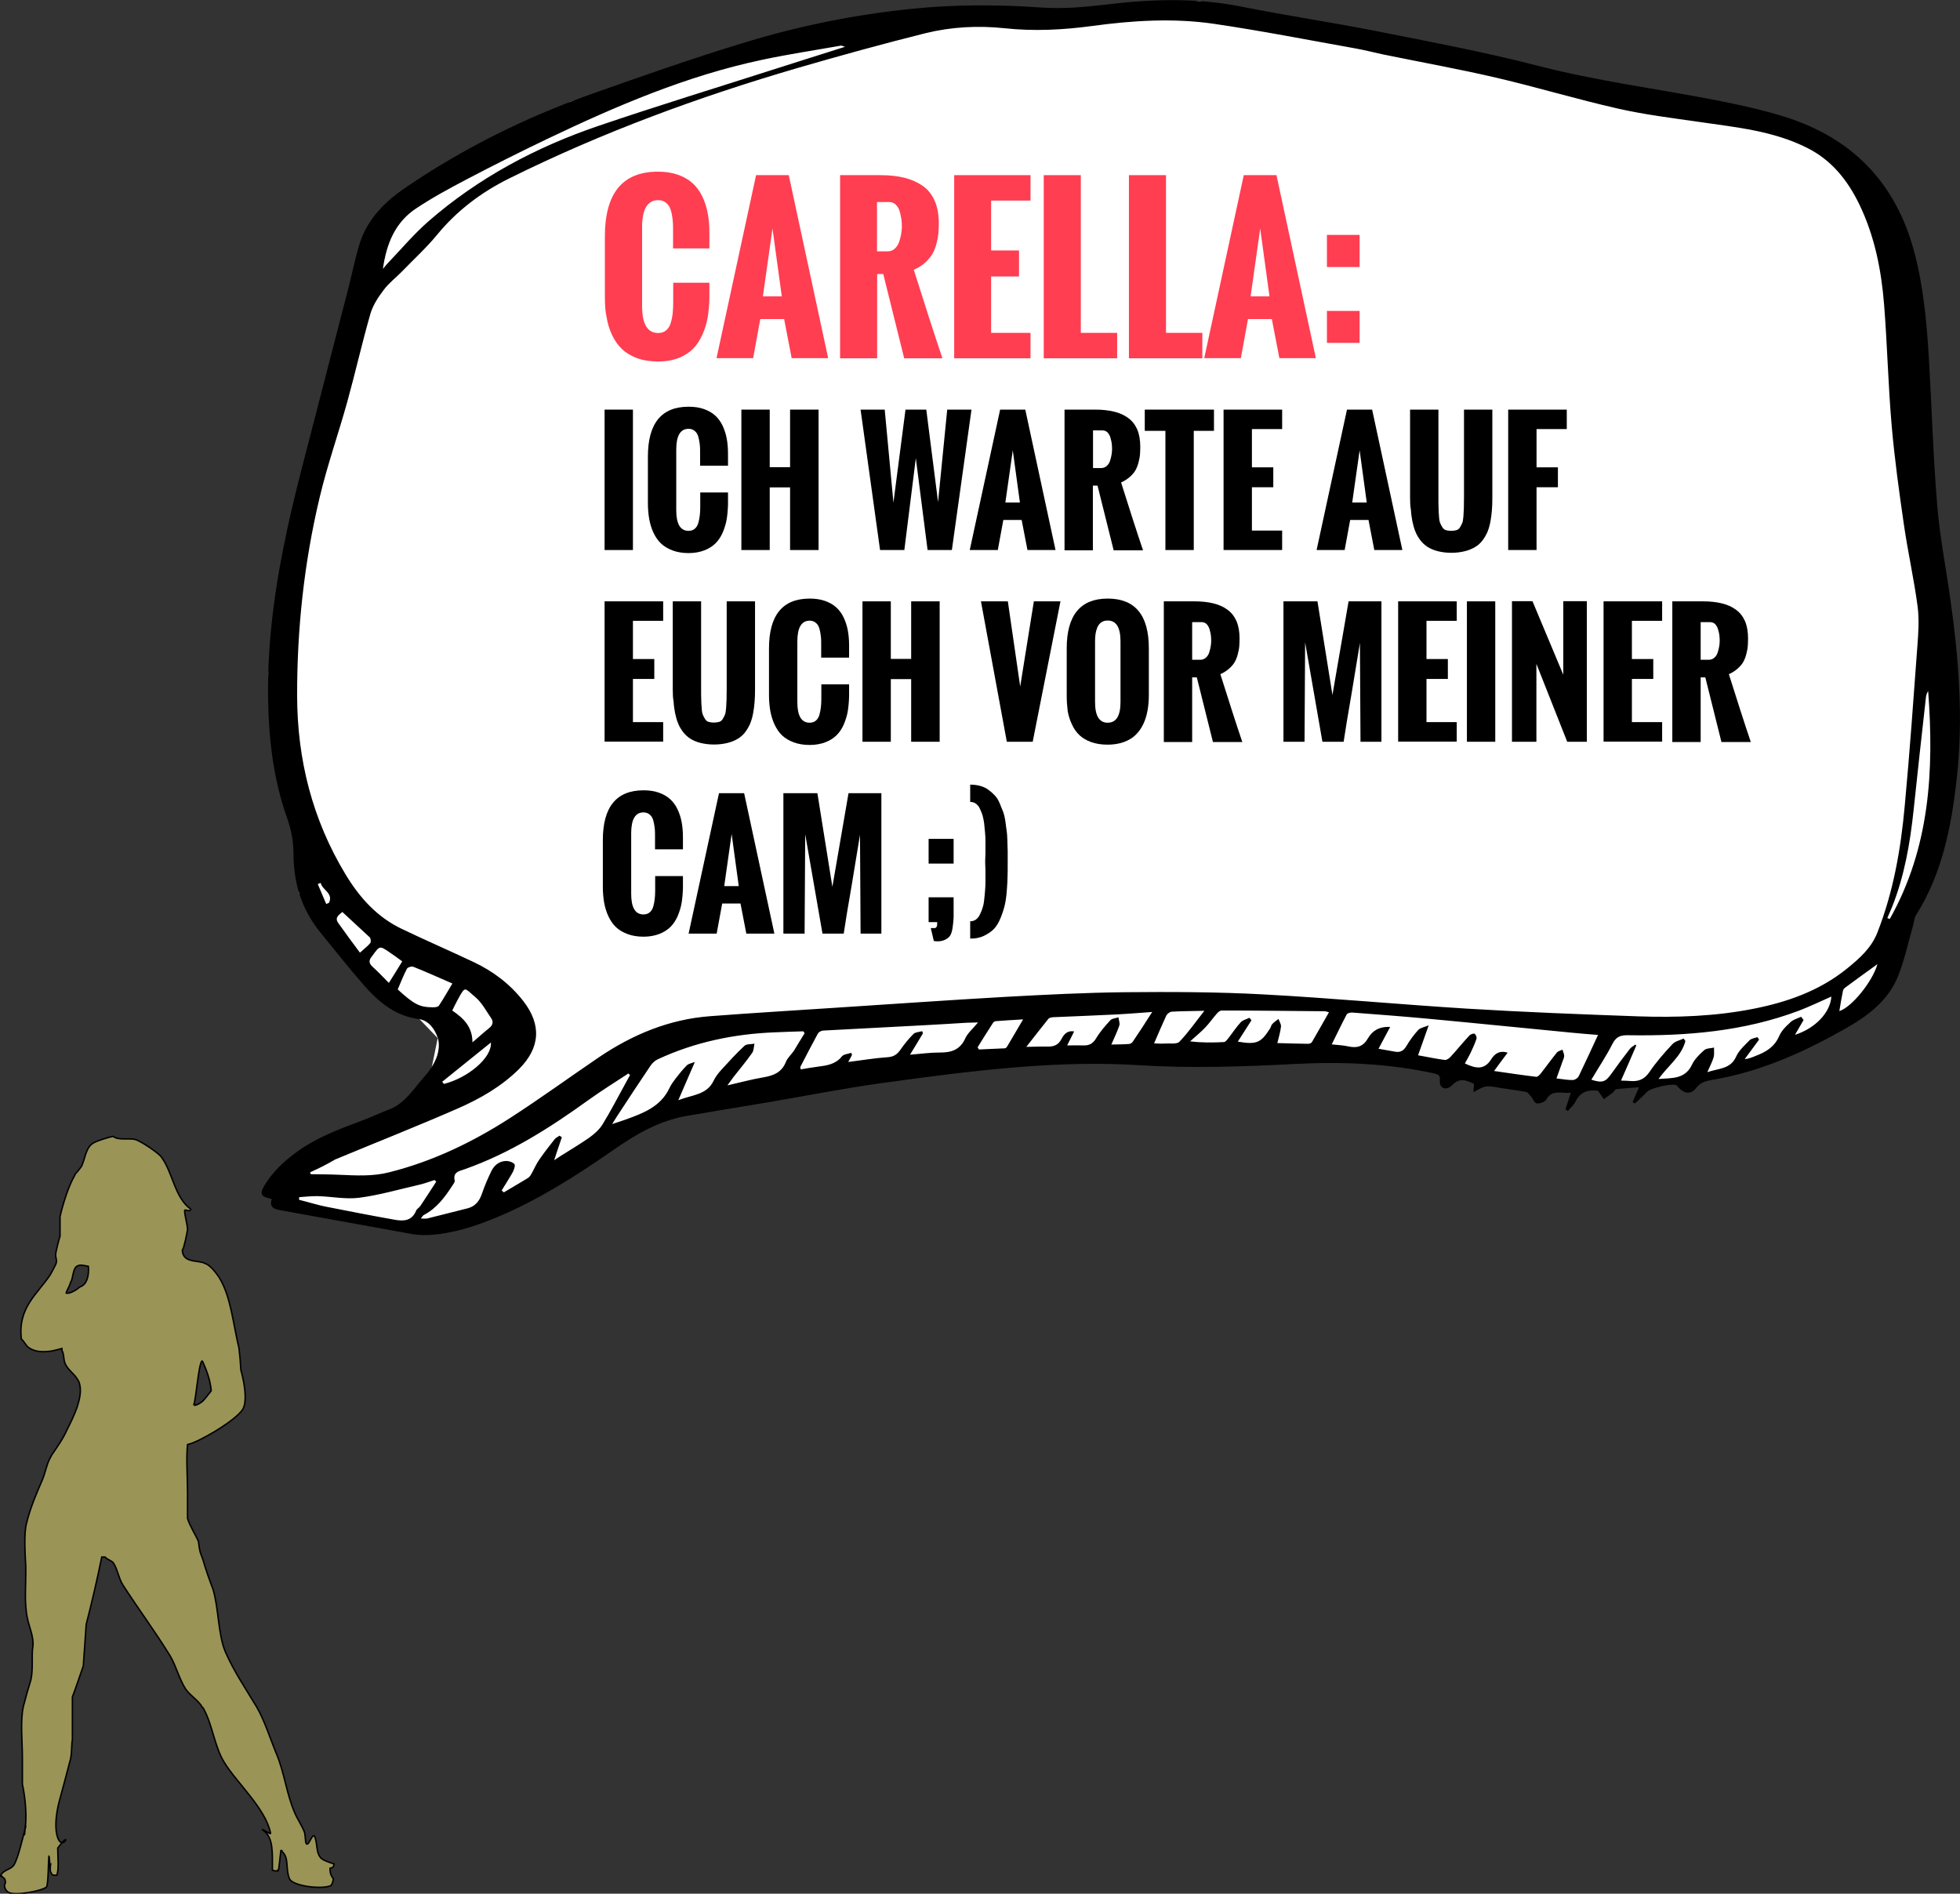 <?xml version="1.0" encoding="utf-8"?>
<!-- Generator: Adobe Illustrator 20.1.0, SVG Export Plug-In . SVG Version: 6.00 Build 0)  -->
<svg version="1.1" id="Ebene_1" xmlns="http://www.w3.org/2000/svg" xmlns:xlink="http://www.w3.org/1999/xlink" x="0px" y="0px"
	 viewBox="0 0 1348.3 1302.8" style="enable-background:new 0 0 1348.3 1302.8;" xml:space="preserve">
<rect x="0" y="0" width="1348.3" height="1302.8" fill="#333333" stroke="none"/>
<style type="text/css">
	.st0{fill:#9A9557;stroke:#000000;stroke-miterlimit:10;}
	.st1{fill:#FFFFFF;}
	.st2{display:none;}
	.st3{display:inline;fill:#FF3E52;}
	.st4{display:inline;}
	.st5{fill:#FF3E52;}
</style>
<path class="st0" d="M229.8,1282.3c-1.9-0.6-8.4-2.6-9.4-4.5c-2.9-3.5-1.9-8-3.6-13.5c-1.6-5.8-4.9,8.6-6.5,3.1
	c-0.3-2.2-0.3-4.2-0.7-6.4c-1.6-4.8-5.2-9.6-7.1-14.5c-5.5-12.9-6.8-26.7-12.3-39.9c-3.9-9.3-8.4-23.5-13.6-32.2
	c-7.1-11.9-15.9-24.8-21.7-38.3c-4.9-11.9-4.5-30.2-8.4-42.8c-2.3-6.1-4.9-13.2-6.8-20c-0.6-1.6-1.3-3.5-1.9-5.2
	c-0.7-2.6-1-5.1-1.3-7.7c-2.3-5.2-5.8-10.3-7.5-15.8v-18c0-11.6-1-22.5,0-32.8c2.6-0.6,6.5-2.2,10.7-4.5
	c10.7-5.5,24.7-14.8,27.6-20.3c3.2-6.8,0-20.9-1.6-26.4c-0.3-5.2-0.7-10.3-1.3-15.1c-4.2-17.4-5.5-35.4-13.6-48.6
	c-1.9-2.9-5.5-7.7-8.8-9.3c-0.7-0.3-1.6-0.6-2.3-1c-6.1-1.6-13.6-0.3-14.3-8.4c1.3-1.9,3.2-11.6,3.6-14.2c0-3.5-2-9.7-2-13.2
	c0.3-1.3,3.6,1.6,4.2-1c-11-7.7-12.3-25.1-20.1-35.7c-2-2.9-14.3-11.2-18.2-12.2c-4.9-1.1-11.4,0.8-15-2.1
	c-2.6,0.3-11.7,3.2-13.6,4.5c-5.2,2.9-5.5,10-8.1,15.8c-0.7,1.3-2,2.6-2.9,3.9c-1,1-1.6,1.6-1.9,2.6c-4.2,7.1-8.1,19.6-10.1,28.3
	v13.5c-1,3.2-2.3,8.4-2.9,11.6c-0.6,3.5,1.3,4.5,0,7.7c-1.3,2.6-2.6,5.2-3.9,7.4c-8.8,13.2-22.4,22.5-19.8,44.1
	c1.9,1.6,2.9,4.2,4.9,5.8c4.5,3.2,9.7,3.2,14.9,2.6c2.6-0.3,5.5-1.3,8.1-1.9v1.3c1.6,2.6,1,6.8,2.3,9.3c1.9,4.2,5.8,6.4,8.4,10.6
	c0.7,1,1.3,2.3,1.6,3.9c1,4.2,0,9.3-1.6,14.5c-2.3,6.8-5.5,12.9-7.1,16.1c-3.2,7.1-6.8,11.9-10.7,17.7c-0.3,0.6-0.6,1.3-1,1.9
	c-2.6,4.8-3.2,10-5.5,15.4c-3.9,9-8.1,18.7-10.7,29.3c-2,7.1-1,21.9-0.6,29.3c0.3,14.2-1.3,25.4,1.3,37c1,4.8,4.5,12.9,3.6,18.7
	c-1,6.4,0.3,15.1-1.3,22.8c-1.9,6.1-3.6,12.2-5.2,18.3c-2.3,10.3-0.7,24.1-0.7,35.7v18c2,9,3.6,24.1,1.3,33.5c0.3,5.5,0.7-9.9,1-4.4
	c-1.6,5.8-5.2,21.9-8.1,26.4c-2.3,3.5-7.5,3.2-9.4,7.7h1c1.6,1.9,2.3,1,2.6,4.5c-1.6,2.3,0,5.2,1.6,6.4c4.2,3.2,24.7-1,26.6-3.5
	c1.3-1.9,1.3-19.3,1.6-21.2c0.3,0,0.5,3.4,0.8,6.6c0-0.2,0.1-0.4,0.2-0.5c0-0.3,0-0.7,0.3-0.7c-0.3,1.3-0.3,1.6-0.3,2.3
	c0,0-0.1,0-0.1,0.1c0,0.3,0.1,0.6,0.1,0.9c0,1.3,0,2.3,0.3,2.3c1,2.2,1,2.2,4.2,2.2c1.6-4.5,0.6-12.5,0.6-18.7
	c11-14.8,2.9,5-0.6-9.1c-1.6-7.1,0-16.7,1.6-22.8c2.6-9.6,5.2-19.3,7.8-29.3c1-4.5,0.6-9.7,1.3-13.5v-29.3c1.3-3.2,2.3-6.4,3.6-10
	c1.3-3.9,2.6-7.4,3.9-11.3c0.7-9.6,1.3-19,2-28.6c3.9-15.1,7.5-30.6,10.7-46.3h2.3c1.6,1.9,4.5,2.3,5.8,4.2
	c2.9,4.5,3.6,10.6,6.5,15.1c10.4,16.1,22.1,31.9,32.4,48.6c4.2,7.1,6.2,15.8,10.7,22.9c2.9,4.2,7.8,7.1,10.7,11.3
	c0.3,0.6,0.6,1.3,1.3,1.6c6.5,11.3,7.8,26.7,14.6,37.6c8.4,13.8,28.6,31.9,31.8,48.6c1,1.9-8.8-5-4.5-1.5c6.5,4.8,5.8,15.4,5.8,27
	c1.3,0.3,1.6,0.6,3.6,0.6c0,0,0-0.3,0-0.6c0.3,0,0.6,0,0.6,0c0.7-4.5,1-9,1.6-13.5c0.3,0,0.3,0,0.7,0c0,0.3,0,0.3,0,0.6
	c5.2,4.2,2.3,11.6,5.2,18.7c1.9,5.1,22.1,7.7,28.6,4.8c1-1.6,1.3-2.3,1.6-4.8c-1.6-1.9-2.3-3.9-2.3-7.1
	C229.4,1284.6,229.1,1284.9,229.8,1282.3z M138.9,936.3c0.3,0,0.3,0.3,0.6,0.6c2.6,5.8,5.2,12.6,5.8,19.9c-1.6,1.9-3.6,4.8-5.8,7.1
	c-1.6,1.3-3.6,2.6-5.5,2.9c0-0.3,0-0.6,0-0.6c-0.3,0-0.6,0-0.6,0C135,961.1,136.6,938.8,138.9,936.3z M54.9,885.4
	c-0.7,0.3-1,1-1.6,1.3c-2.3,1.6-5.8,3.5-7.8,2.9c0-1,2.9-5.8,2.9-7.1c1.9-2.9,1.6-8,3.6-10.6c0.3-0.3,0.7-0.7,1.3-1
	c2-1,4.5-0.3,7.5,0.3C61.3,877,60.1,883.8,54.9,885.4z M34.1,1285.2c0-0.3,0-0.5,0.2-0.6c0-0.4-0.1-0.8-0.1-1.2
	C34.1,1283.9,34.1,1284.3,34.1,1285.2z"/>
<g id="Ebene_3">
	<polygon class="st1" points="292.4,756.8 301.1,714.2 205.8,614.6 205.8,576.3 184.5,464.1 254.3,153.2 392.4,70 596.5,14.7 
		684.1,3.7 713.9,14.7 824.6,0.6 1234.8,89.3 1295,134.3 1332.5,444.4 1335.5,553.9 1307.5,638.8 1298.3,669.8 1267.5,703.4 
		1193,735.7 1164.5,743 1047.5,746.8 905.8,722 602.2,733.8 436.5,773.3 316,842.8 255,839.7 197.5,829.8 195.5,811.7 	"/>
</g>
<path d="M1123.1,758.1c1.3-2.9,2.5-5.9,4.4-10.1c-6,0.5-10.8,0.7-15.6,1.3c-0.9,0.1-1.5,1.6-2.4,2.3c-2,1.6-4.1,3.1-6.2,4.6
	c-1.2-1.8-2.5-3.6-4-5.8c-6.1-0.8-11.9,0.2-15.4,7.3c-1.2,2.5-3.5,4.4-5.3,6.6c-0.6-0.4-1.2-0.7-1.7-1.1c1.1-3.5,2.3-7.1,3.7-11.5
	c-6.3,0.9-12.8-2.7-17,4.9c-0.9,1.6-4.5,2.8-6.5,2.5c-1.6-0.2-2.6-3.3-4-4.9c-1-1.1-2-2.7-3.3-3c-6-1.1-12-1.8-18-2.8
	c-9.8-1.7-9.8-1.8-18.2,3c0.1-2,0.2-3.8,0.4-5.7c-5.1-2.4-9.7-4.7-15,0.8c-3.7,3.8-9.2,3-8.5-3.8c0.3-2.9-1.3-3.6-3.8-4.2
	c-31.2-6.8-62.7-8.2-94.5-6.6c-36.3,1.9-72.6,3.2-109.1,0.9c-26.4-1.7-53.2-0.9-79.6,1.1c-32.6,2.5-65,6.8-97.4,11.3
	c-26.1,3.6-52.1,8.8-78.1,13.2c-18.5,3.1-37.1,6.1-55.6,9.3c-19.2,3.3-35.4,12.9-51.1,23.9c-25.4,17.6-51.4,34.2-80.1,46.1
	c-14.6,6-29.6,10.9-45.5,11.9c-3.9,0.2-7.8,0.1-11.6-0.5c-30.4-5.4-60.7-11.1-91.1-16.5c-4.7-0.8-7.8-2.1-6.1-7.7
	c-1.3-0.4-2.2-0.6-3.2-0.9c-4-1-4.6-3.3-2.7-6.8c5.6-10.2,13.9-17.9,23.1-24.7c13.6-9.9,29.2-15.7,44.7-21.5
	c6.5-2.4,12.8-5.4,19.3-7.9c10.7-4.3,16.4-14,23.5-22c3.6-4,6.8-8.6,8.7-13.6c1.5-4,2.2-9.3,0.9-13.3c-2-6-6.1-12.2-13.1-13.1
	c-16.5-2.2-28-12.1-38.2-23.8c-10.2-11.7-19.8-23.9-29.6-35.9c-12.7-15.6-18.3-33.7-18.4-53.6c0-8.7-1.5-16.9-4.5-25.3
	c-9.5-26.8-12.6-54.7-13-82.9c-0.5-39.2,5-77.8,13.3-116c6.1-28.3,13.9-56.3,21-84.3c6.8-26.6,13.8-53.1,20.6-79.7
	c2.7-10.3,4.7-20.8,7.8-31c5.3-17.8,17.6-29.9,32.7-40.1c39.8-27,82.6-48.1,127.8-64.1c34-12,68-24,102.5-34.5
	C548.6,18,587.9,10,628,6c29.6-3,59.1-2.9,88.7-0.8c14.4,1,29.1-0.3,43.5-2c31.3-3.8,62.3-4.9,93.5,1.3
	c30.9,6.2,62.2,10.8,93.1,16.9c37.2,7.4,74.6,14.4,111.3,23.9c40.3,10.4,81.5,15.7,122.2,23.6c15.8,3.1,31.5,6.5,46.9,11.3
	c46.8,14.5,76.9,45.4,89.6,93c6.4,24,8.6,48.6,10.1,73.3c2,33.6,2.9,67.3,5.7,100.8c1.7,21.4,5.9,42.5,8.9,63.8
	c5.9,41.2,9.2,82.6,4.6,124.1c-3.6,32.9-9.9,65.5-28,94.3c-1.3,2-1.4,4.8-2.1,7.3c-3.3,11.5-5.8,23.4-10.2,34.5
	c-6.7,16.9-20.6,27.4-35.9,36.1c-27.1,15.4-55.2,28.3-86,34.4c-1.8,0.4-3.7,0.7-5.5,1c-4.5,0.8-8.5,1.5-11.7,5.8
	c-3.5,4.7-8.4,3.8-12.5-0.9c-0.3-0.4-0.6-0.9-1-1.1c-2.9-1.5-17.5,1.9-19.9,4.3c-2.8,2.9-5.8,5.6-8.7,8.3
	C1124.1,758.9,1123.6,758.5,1123.1,758.1z M213.3,806.5c0.2,0.4,0.3,0.9,0.5,1.3c6.5,0.1,13.1,0.1,19.6,0.4
	c11.5,0.5,23,1.2,34.3-1.7c29.9-7.5,57.3-20.7,83.1-37.3c20.8-13.4,40.8-28,61.3-41.9c23.1-15.6,48.3-26.1,76.4-28.2
	c28.7-2.2,57.4-3.9,86.1-5.8c39-2.5,78.1-5.3,117.1-7.5c27.4-1.5,54.8-2.9,82.2-3.2c31.7-0.3,63.4-0.2,95,1.5
	c46.8,2.5,93.5,6.9,140.2,9.8c39.2,2.4,78.4,3.9,117.6,5.3c26.6,0.9,53.2,0,79.5-5.2c23.4-4.6,45.5-12.4,64.3-27.6
	c8.5-6.9,16.8-14.1,21-24.9c11-28.1,16.1-57.4,18.8-87.2c3.4-36.6,6-73.3,8.7-110c0.7-9.1,1.3-18.4,0.1-27.4
	c-2.5-18.8-6.7-37.3-9.4-56.1c-3.3-22.6-6.4-45.2-8.4-68c-2.4-27.6-3-55.4-5.2-83.1c-1.9-23.9-6.5-47.3-17.1-69.2
	c-8-16.5-19-30.3-35.7-38.7c-23.3-11.8-48.9-14.2-74.2-17.9c-18.8-2.7-37.6-5-56.1-9.2c-27.9-6.3-55.3-14.6-83.1-21.1
	c-26.1-6.1-52.4-10.8-78.7-16.2c-6.1-1.3-12.2-2.9-18.3-4c-32.5-5.8-65-12.2-97.7-17c-28-4.1-56.2-2.3-84.1,1.5
	c-20.1,2.7-40.1,3.7-60.3,1.5c-18.2-1.9-36.4-0.9-54,3.4c-29.6,7.4-59,15.5-88.2,24c-68.1,19.9-134.5,44.3-198.2,75.9
	c-19.2,9.5-36,22.1-49.7,38.8c-7.4,9-16.1,16.9-24.2,25.3c-4.1,4.2-9,7.9-12.5,12.6c-3.8,5-7.5,10.6-9.2,16.5
	c-5.8,20.2-10.4,40.7-16,60.9c-6.1,21.9-13.7,43.4-18.9,65.4c-10.7,44.8-15.6,90.5-15.5,136.6c0.1,43.9,10.5,85.1,33.4,122.9
	c9.7,16,21.7,29.3,38.7,37.4c16.3,7.8,32.9,15,49.2,22.7c13.4,6.3,25.1,15.1,34.3,26.9c12.7,16.4,11.6,32.2-3,46.8
	c-12.1,12-26.8,20.4-42.1,27.1c-27.9,12.2-56.3,23.4-84.4,35.1C224.8,801.1,219.1,803.9,213.3,806.5z M1099.3,712
	c-5.8-0.5-11.7-0.9-17.5-1.5c-33.3-3.2-66.6-6.6-99.9-9.7c-17.2-1.6-34.4-2.9-51.6-4.2c-1.3-0.1-3.4,0.4-3.9,1.3
	c-3.5,6.6-6.7,13.4-10.3,20.6c4.5,0.5,8.1,0.6,11.5,1.4c6,1.3,10.2,0.1,13.5-5.7c2.8-4.8,7.4-8.1,15.2-7.7c-2.9,5.5-5.4,10.1-8,15
	c4,0.7,7.6,1.3,11.3,2c3.6,0.7,6-0.6,7.9-3.9c2.3-3.9,5-7.6,8.1-11c1.4-1.5,4-1.9,7.2-3.2c-2.8,7.8-4.9,13.9-7.3,20.6
	c6.7,1.2,12.4,2.4,18.3,3.2c1.2,0.2,3-1,4-2.1c4.5-4.9,8.6-10,13.1-14.8c0.8-0.8,2.7-1.5,3.5-1.1c0.8,0.4,1.6,2.4,1.3,3.4
	c-1.1,3.3-2.6,6.6-4.1,9.8c-1.2,2.5-2.6,4.8-3.9,7.2c7.5,3.6,13.4,4.7,18.2-3c1.9-3.1,5.3-6.3,11.2-4.4c-3.1,4.1-5.8,7.8-9.3,12.6
	c10.4,1.5,19.7,2.9,29,4c0.8,0.1,2-1,2.7-1.8c3.9-4.9,7.5-10,11.5-14.9c0.8-1,2.5-1.3,3.8-2c0.4,1.4,1.1,2.7,1.2,4.1
	c0.1,1.1-0.5,2.3-0.9,3.4c-1.4,3.9-2.8,7.8-4.4,12.3c4.3,0.5,7.8,1.2,11.3,1.1c1.4,0,3.5-1.4,4.1-2.8
	C1090.5,731.1,1094.7,721.9,1099.3,712z M553.5,710.8c-0.3-0.4-0.6-0.9-0.9-1.3c-6.5,0.2-13.1,0.4-19.6,0.7
	c-28,1.1-55.1,6.7-80.6,18.6c-1.9,0.9-3.6,2.5-4.8,4.2c-7.9,11.7-15.6,23.4-23.3,35.2c-1,1.6-2,3.1-3.2,5.1c3.6-1.2,6.3-2,9-3
	c12.2-4.4,24.3-8.8,30.4-21.7c1.1-2.4,2.8-4.7,4.4-6.8c2.4-3.1,4.8-6.1,7.6-8.9c1.1-1.1,3.1-1.4,5.5-2.3c-4,9.2-7.4,17.1-11.4,26.3
	c9.6-3.8,19.7-3.5,24.4-13.6c1.3-2.7,3.3-5.2,5.3-7.4c5.1-5.6,10.2-11.2,15.8-16.4c1.5-1.4,4.5-1,6.9-1.5c-0.5,2.2-0.4,4.7-1.6,6.4
	c-4.1,5.8-8.7,11.3-13.1,16.9c-1.1,1.5-2.2,3-3.9,5.4c9.2-2.1,16.8-4.2,24.6-5.5c7-1.2,12.7-3.3,15.6-10.6c1.1-2.9,3.8-5.1,5.6-7.8
	C548.6,718.8,551,714.8,553.5,710.8z M1239,699.5c0.6,0.7,1.1,1.4,1.7,2.2c-1.9,3.3-3.8,6.6-5.9,10.2c14-4.4,24.4-15.5,25-26.3
	c-7.5,3.3-14.7,6.8-22.3,9.7c-37.9,14.3-77.4,17.5-117.4,16.9c-5.1-0.1-8.2,0.8-10.8,5.8c-4.3,8.5-9.7,16.5-14.6,24.8
	c7.6,2.4,9.7,1.6,13.7-4c4.1-5.8,8.4-11.5,12.7-17.1c1-1.3,2.6-2.1,3.9-3.1c0.2,0.2,0.4,0.5,0.6,0.7c-3.4,7.9-6.8,15.8-10.5,24.1
	c2.4,0.1,4.5,0.1,6.7,0.3c5.5,0.4,9.4-1.2,12.8-6.1c4.6-6.8,10.1-13.1,15.8-19.2c1.8-2,5.1-2.7,7.8-3.9c0.4,0.6,0.8,1.1,1.2,1.7
	c-2.7,10.5-11.9,16.9-18.5,26.1c9.6-0.7,18.3,0.1,23-9.8c1.8-3.8,5.1-7.1,8.4-10c1.6-1.4,4.5-1.3,6.8-1.8c-0.1,2.2,0.3,4.6-0.3,6.7
	c-0.9,3.1-2.5,6-4.3,10.2c7.9-2.7,15.9-2,19.8-10.7c1.9-4.3,5.9-7.8,9.3-11.3c1.2-1.2,3.5-1.4,5.3-2.1c0.4,0.6,0.8,1.1,1.2,1.7
	c-3.3,4.5-6.6,8.9-9.9,13.4c3-0.2,5.4-1.3,7.8-2.3c6.8-2.6,12.6-6,15.8-13.3c1.5-3.5,4.3-6.6,7.2-9.1
	C1232.8,701.7,1236.1,700.8,1239,699.5z M581.3,32.2c-1.7-0.5-2.3-0.9-2.9-0.8c-18,3.2-36.1,5.9-53.9,9.7
	c-52.1,11-100.6,31.8-148.3,54.6c-18.6,8.9-37.1,18.2-55.4,27.8c-11.8,6.2-23.6,12.6-34.7,20c-14.1,9.4-20.2,23.8-22.7,41.5
	c1.8-2.1,2.7-3.3,3.7-4.3c9.1-9.5,17.7-19.8,27.6-28.4c34.3-29.9,73.9-51,116.7-65.6c40.8-13.9,82.1-26.5,123.2-39.7
	C549.8,42.1,565,37.4,581.3,32.2z M345.1,819c0.5,0.4,1,0.8,1.5,1.3c5.6-3.4,11.3-6.6,16.9-10.1c1.1-0.7,1.8-2.3,2.6-3.6
	c1.6-2.9,2.9-6,4.8-8.7c3.3-4.8,6.9-9.5,10.6-14.1c0.8-1.1,2.2-1.6,3.4-2.5c0.5,0.4,1,0.7,1.6,1.1c-1.7,5.1-3.5,10.2-5.3,15.8
	c1.6-1.1,3-2,4.4-2.9c6.6-4.2,13.3-8.1,19.7-12.6c3.5-2.5,6.9-5.5,9.1-9c5.6-9.1,10.5-18.6,15.6-27.9c1.1-2.1,2.3-4.1,3.4-6.2
	c-0.4-0.4-0.8-0.7-1.1-1.1c-9.1,6-18.5,11.8-27.4,18.2c-26.6,19.2-54.1,36.7-85.3,47.7c-3.7,1.3-8.2,1.9-6.8,7.8
	c0.2,1-1,2.5-1.7,3.6c-5.2,8-10.9,15.6-19.6,20.1c-0.6,0.3-1,1.1-2,2.4c2.2,0,3.5,0.2,4.7-0.1c9-2.2,18-4.6,27-6.8
	c5.6-1.3,8.5-4.9,10.3-10.1c1.8-5.3,4-10.4,6.4-15.4c2-4.2,5.5-7.1,10.3-7.2c1.9,0,4.5,0.8,5.7,2.2c0.7,0.9-0.3,3.7-1.1,5.4
	C350.4,810.6,347.7,814.7,345.1,819z M583.5,730.6c9.6-1.2,18.4-2.7,27.3-3.3c4.1-0.3,6.4-2,8.6-5.1c2.7-3.9,5.7-7.6,9-10.9
	c1.3-1.3,4-1.3,6-1.9c0.2,0.5,0.3,1,0.5,1.5c-2.7,4.6-5.5,9.1-8.9,14.7c7.4-0.6,13.8-1.5,20.1-1.5c8,0.1,14.2-1.6,17.9-9.7
	c1.7-3.8,5.3-6.7,8.8-11c-3.5,0.1-5.7,0.1-7.8,0.2c-9.6,0.6-19.3,1.2-28.9,1.7c-23.3,1.3-46.6,2.4-70,3.7c-1.2,0.1-2.9,1-3.5,2.1
	c-4.1,7.5-8,15.1-12,22.8c-0.2,0.3,0.1,0.9,0.2,1.8c4.1-0.7,8.1-1.4,12-1.9c6.1-0.8,12-1.6,16.3-7c1.2-1.6,4.3-1.7,6.5-2.5
	c0.2,0.5,0.3,0.9,0.5,1.4C585.4,727.2,584.6,728.6,583.5,730.6z M914.2,696.4c-1.2-0.3-2.2-0.7-3.2-0.7c-23.5-0.2-47.1-0.5-70.6-0.5
	c-1.2,0-2.6,1.2-3.4,2.2c-2.8,3.2-5.2,6.7-8.1,9.7c-3.2,3.3-6.8,6.2-10.2,9.3c8,1,15.7,0.9,23.3,0.5c1.1-0.1,2.3-1.8,3.2-2.9
	c2.8-3.6,5.3-7.5,8.4-10.8c1.4-1.5,3.9-2,5.9-3c0.5,0.6,0.9,1.1,1.4,1.7c-3.1,4.9-6.2,9.7-9.4,14.7c12.9,2.2,15.9,0.9,22.2-9.1
	c0.6-1,0.8-2.3,1.6-3.1c1.2-1.3,2.8-2.3,4.2-3.4c0.6,1.8,1.9,3.6,1.7,5.3c-0.4,3.6-1.5,7.1-2.5,11.3c7.2,0.2,14.2,0.4,21.3,0.5
	c0.9,0,2.1-0.5,2.5-1.2C906.5,710.1,910.1,703.5,914.2,696.4z M792.6,696.2c-8.6,0.6-16.7,1.3-24.7,1.7c-14.5,0.7-29,1.3-43.5,1.9
	c-1.1,0.1-2.6,0.4-3.2,1.1c-4.8,6-9.5,12-15.2,19.3c6-0.1,10.4-0.3,14.7-0.2c4.2,0.1,7.3-1,9.5-5.2c1.5-2.9,3.8-6.1,8.7-5.2
	c-1.6,3.2-3,6.1-4.8,9.6c4.5,0,8-0.1,11.5,0c4,0.1,6.4-1.5,8.5-5c2.7-4.5,6.2-8.5,9.7-12.3c1.2-1.3,3.7-1.4,5.6-2
	c0.2,1.9,1.1,4,0.6,5.6c-1.4,4.2-3.4,8.2-5.5,13.1c4.7-0.1,8.5-0.1,12.3-0.4c0.8-0.1,1.9-0.7,2.4-1.5
	C783.5,710.4,787.8,703.8,792.6,696.2z M300.1,812.9c-0.4-0.4-0.8-0.8-1.2-1.1c-3.7,1.2-7.3,2.6-11.1,3.4c-13.5,3.1-26.9,7-40.6,8.8
	c-9.2,1.2-18.9-0.8-28.3-1.1c-4.3-0.1-8.7,0.4-13.1,0.7c0,0.6,0,1.2-0.1,1.8c1.5,0.4,3,0.8,4.6,1.2c4.7,1.2,9.4,2.7,14.2,3.6
	c15.8,3.1,31.5,6.2,47.4,9c5.8,1,11.5,0.7,14.3-6.2c0.5-1.3,2.2-2.2,3-3.4C292.9,824.1,296.5,818.5,300.1,812.9z M1298.3,631.6
	c0.6,0.2,1.1,0.4,1.7,0.6c27.6-49,30.5-102.3,26.4-156.8c-0.8,1.3-1.3,2.6-1.5,4.1c-2.9,25.9-5.8,51.8-8.5,77.7
	c-2.4,22.8-6.3,45.3-14.8,66.7C1300.5,626.5,1299.4,629.1,1298.3,631.6z M273.6,680.7c11.4,10.4,15,12.2,24.2,12.3
	c1.4,0,3.5-0.2,4.1-1.1c3.2-4.8,6-9.8,9.3-15.3c-9.3-4-18-8-26.9-11.5c-1.1-0.5-3.9,0.4-4.4,1.4C277.5,671.2,275.6,676,273.6,680.7z
	 M325,717.1c3.9-3.3,7.6-6.7,11.6-9.9c2.5-2,2.9-4.4,1.3-6.7c-3.5-5.1-6.5-10.9-11.1-14.7c-7.4-6.1-6.5-8-11.9,1.9
	c-1.3,2.3-2.4,4.8-3.8,7.5C318.7,700.4,325,706.2,325,717.1z M793.9,717.8c2.7,0.1,5.2,0.3,7.7,0.1c3.3-0.2,8,0.6,9.7-1.2
	c6.1-6.3,11.1-13.6,17.2-21.3c-8.4,0.2-15.5,0.2-22.5,0.6c-1.3,0.1-3.1,1.5-3.7,2.7C799.5,704.7,796.9,710.9,793.9,717.8z
	 M672.5,720.5c0.3,0.5,0.6,1,0.9,1.5c6-0.3,12-0.5,17.9-0.8c0.5,0,1.2-0.7,1.5-1.2c3.6-6,7.1-12.1,11-18.7
	c-6.5,0.4-12.5,0.7-18.6,1.2c-0.8,0.1-1.8,0.5-2.1,1.2C679.5,709.2,676,714.9,672.5,720.5z M276.7,661.4c-3.1-2.3-6.1-4.5-9.1-6.5
	c-6.4-4.3-6.4-4.3-11.2,2.3c-0.2,0.3-0.4,0.6-0.6,0.8c-2.1,2.5-2.2,4.6,0.4,7c3.8,3.5,7.4,7.2,11.3,11.2
	C270.7,671.2,273.5,666.6,276.7,661.4z M235.5,627.4c-2.3,2-5.5,3.8-2.8,7.6c4.8,6.8,9.8,13.5,14.9,20.4c2.7-2.5,5.2-4.3,7.1-6.6
	c0.6-0.7,0.4-3.2-0.3-3.9C248.2,639.1,241.9,633.3,235.5,627.4z M1265.3,695.6c8.7-2.8,22.9-20.5,26.2-32.3
	c-7.5,5.4-15,10.8-22.4,16.3c-0.6,0.5-1.2,1.3-1.3,2C1266.9,686.1,1266.1,690.5,1265.3,695.6z M304.2,744.2c0.4,0.5,0.8,1,1.2,1.5
	c16.3-4.1,33.1-17.9,32.3-28.5C326,726.6,315.1,735.4,304.2,744.2z M220.6,607.4c-0.7,0.3-1.3,0.5-2,0.8c1.9,4.6,3.9,9.1,5.8,13.7
	c0.6-0.3,1.3-0.5,1.9-0.8C229.5,614.4,221.6,612.3,220.6,607.4z"/>
<g class="st2">
	<path class="st3" d="M328.2,276.4l25.8-5c0,2.6,0,4.8,0.1,6.8c0.1,2,0.3,4.1,0.7,6.4c0.4,2.3,0.9,4.2,1.6,5.7
		c0.7,1.5,1.6,2.7,2.9,3.7c1.2,1,2.7,1.5,4.4,1.5c5,0,7.6-3.2,7.6-9.7c0-8.8-5-17.6-14.9-26.3l-7.9-6.7c-2.5-2.1-4.5-3.8-6-5.2
		c-1.5-1.4-3.3-3.3-5.3-5.7c-2-2.4-3.6-4.7-4.8-6.9c-1.1-2.2-2.1-4.9-2.9-8c-0.8-3.1-1.2-6.4-1.2-9.9c0-10.2,3.2-18.3,9.7-24.2
		c6.5-5.9,15.1-8.9,25.8-8.9c8.9,0,16.5,3.2,22.7,9.5c6.2,6.3,9.4,14,9.4,22.9l-0.1,0.9c0,0.6,0,1.3,0,2.1l-26.3,3.6
		c0-0.5,0-1.3,0.1-2.4c0.1-1.1,0.1-2,0.1-2.7c0-1.7-0.1-3.3-0.3-4.8c-0.2-1.5-0.6-3.1-1.2-4.6c-0.5-1.5-1.4-2.8-2.5-3.7
		s-2.5-1.4-4.1-1.4c-2.8,0-4.9,1.1-6.3,3.3c-1.4,2.2-2.1,4.8-2.1,7.8c0,2.6,0.4,5.1,1.2,7.3c0.8,2.3,2.1,4.4,3.7,6.4
		c1.7,2,3.2,3.6,4.6,4.9c1.4,1.3,3.3,2.9,5.6,4.8s4,3.3,5,4.2c3.6,3.2,6.6,6.1,9.1,8.9c2.5,2.8,4.8,5.9,7,9.4
		c2.2,3.5,3.8,7.3,4.9,11.3c1.1,4.1,1.6,8.4,1.6,13.1c0,8.8-3.1,16-9.4,21.6c-6.3,5.6-13.9,8.4-22.9,8.4c-5.8,0-11-1.1-15.5-3.2
		c-4.5-2.1-8.2-5.1-10.9-8.7c-2.8-3.7-4.9-7.8-6.4-12.2S328.4,281.6,328.2,276.4z"/>
	<path class="st3" d="M417.6,312.4l-17.4-125.9h21.7l7.8,83.4l10.8-83.4h18.7l10.6,82.9l8.2-82.9h21.8L482,312.4h-21.8l-10.6-82.4
		l-10.4,82.4H417.6z"/>
	<path class="st3" d="M508.6,312.4V186.5h52.5V204h-27.1v34.3h19.2v17.9h-19.2V295h27.1v17.5H508.6z"/>
	<path class="st3" d="M570.2,312.4V186.5h52.5V204h-27.1v34.3h19.2v17.9h-19.2V295h27.1v17.5H570.2z"/>
	<path class="st3" d="M643.8,312.4V205.6h-18.5v-19h62v19h-18.1v106.9H643.8z"/>
	<path class="st3" d="M695.9,312.4V186.5h52.5V204h-27.1v34.3h19.2v17.9h-19.2V295h27.1v17.5H695.9z"/>
	<path class="st3" d="M753.1,276.4l25.8-5c0,2.6,0,4.8,0.1,6.8c0.1,2,0.3,4.1,0.7,6.4c0.4,2.3,0.9,4.2,1.6,5.7
		c0.7,1.5,1.6,2.7,2.9,3.7c1.2,1,2.7,1.5,4.4,1.5c5,0,7.6-3.2,7.6-9.7c0-8.8-5-17.6-14.9-26.3l-7.9-6.7c-2.5-2.1-4.5-3.8-6-5.2
		c-1.5-1.4-3.3-3.3-5.3-5.7c-2-2.4-3.6-4.7-4.8-6.9c-1.1-2.2-2.1-4.9-2.9-8c-0.8-3.1-1.2-6.4-1.2-9.9c0-10.2,3.2-18.3,9.7-24.2
		c6.5-5.9,15.1-8.9,25.8-8.9c8.9,0,16.5,3.2,22.7,9.5c6.2,6.3,9.4,14,9.4,22.9l-0.1,0.9c0,0.6,0,1.3,0,2.1l-26.3,3.6
		c0-0.5,0-1.3,0.1-2.4c0.1-1.1,0.1-2,0.1-2.7c0-1.7-0.1-3.3-0.3-4.8c-0.2-1.5-0.6-3.1-1.2-4.6c-0.5-1.5-1.4-2.8-2.5-3.7
		s-2.5-1.4-4.1-1.4c-2.8,0-4.9,1.1-6.3,3.3c-1.4,2.2-2.1,4.8-2.1,7.8c0,2.6,0.4,5.1,1.2,7.3c0.8,2.3,2.1,4.4,3.7,6.4
		c1.7,2,3.2,3.6,4.6,4.9c1.4,1.3,3.3,2.9,5.6,4.8s4,3.3,5,4.2c3.6,3.2,6.6,6.1,9.1,8.9c2.5,2.8,4.8,5.9,7,9.4
		c2.2,3.5,3.8,7.3,4.9,11.3c1.1,4.1,1.6,8.4,1.6,13.1c0,8.8-3.1,16-9.4,21.6c-6.3,5.6-13.9,8.4-22.9,8.4c-5.8,0-11-1.1-15.5-3.2
		c-4.5-2.1-8.2-5.1-10.9-8.7c-2.8-3.7-4.9-7.8-6.4-12.2S753.4,281.6,753.1,276.4z"/>
	<path class="st3" d="M843.1,312.4V205.6h-18.5v-19h62v19h-18.1v106.9H843.1z"/>
	<path class="st3" d="M895.1,312.4V186.5h52.5V204h-27.1v34.3h19.2v17.9h-19.2V295h27.1v17.5H895.1z"/>
	<path class="st3" d="M956.8,312.4V186.5h25.5V295h25v17.5H956.8z"/>
	<path class="st3" d="M1015.4,312.4V186.5h25.5V295h25v17.5H1015.4z"/>
	<path class="st3" d="M1067.1,312.4l27.2-125.9h22.5l27.1,125.9h-25.1l-5.2-26.9h-16.4l-4.9,26.9H1067.1z M1099,269.9h13l-6.4-46.7
		L1099,269.9z"/>
	<path class="st3" d="M1151.6,249.7v-22.1h22.5v22.1H1151.6z M1151.6,301.9v-22h22.5v22H1151.6z"/>
	<path class="st4" d="M327.5,416.7l19.8-3.8c0,2,0,3.7,0.1,5.2c0.1,1.5,0.3,3.1,0.6,4.9c0.3,1.8,0.7,3.2,1.2,4.3
		c0.5,1.1,1.3,2.1,2.2,2.8c0.9,0.8,2.1,1.2,3.4,1.2c3.9,0,5.8-2.5,5.8-7.4c0-6.8-3.8-13.5-11.4-20.2l-6.1-5.2c-1.9-1.6-3.5-3-4.6-4
		s-2.5-2.5-4.1-4.3c-1.6-1.8-2.8-3.6-3.7-5.3c-0.9-1.7-1.6-3.7-2.3-6.1c-0.6-2.4-0.9-4.9-0.9-7.6c0-7.8,2.5-14,7.5-18.6
		c5-4.6,11.6-6.8,19.8-6.8c6.8,0,12.7,2.4,17.4,7.3c4.8,4.9,7.2,10.7,7.2,17.6l-0.1,0.7c0,0.5,0,1,0,1.6l-20.2,2.8
		c0-0.4,0-1,0.1-1.9c0.1-0.8,0.1-1.5,0.1-2.1c0-1.3-0.1-2.5-0.3-3.7c-0.2-1.2-0.5-2.4-0.9-3.5c-0.4-1.2-1-2.1-1.9-2.8
		c-0.9-0.7-1.9-1-3.1-1c-2.1,0-3.8,0.8-4.8,2.5c-1.1,1.7-1.6,3.7-1.6,6c0,2,0.3,3.9,0.9,5.6c0.6,1.8,1.6,3.4,2.8,4.9
		c1.3,1.5,2.4,2.8,3.5,3.8c1.1,1,2.5,2.2,4.3,3.7c1.8,1.4,3.1,2.5,3.8,3.2c2.8,2.4,5.1,4.7,7,6.8c1.9,2.1,3.7,4.5,5.4,7.2
		c1.7,2.7,2.9,5.6,3.8,8.7s1.3,6.5,1.3,10.1c0,6.8-2.4,12.3-7.2,16.6c-4.8,4.3-10.7,6.5-17.6,6.5c-4.5,0-8.4-0.8-11.9-2.5
		c-3.5-1.6-6.3-3.9-8.4-6.7c-2.1-2.8-3.8-6-4.9-9.4S327.7,420.7,327.5,416.7z"/>
	<path class="st4" d="M386.9,408.5v-60.7h19.5v60.1c0,3.4,0,5.9,0.1,7.5c0,1.6,0.1,3.5,0.3,5.7c0.1,2.2,0.4,3.8,0.8,4.7
		c0.4,0.9,0.8,1.9,1.5,2.9c0.6,1,1.4,1.7,2.4,2s2.2,0.5,3.7,0.5c1.4,0,2.6-0.2,3.7-0.5c1-0.3,1.8-1,2.4-2c0.6-1,1.1-2,1.5-2.9
		c0.4-0.9,0.6-2.4,0.8-4.6c0.1-2.2,0.2-4.1,0.3-5.6c0-1.5,0.1-4,0.1-7.4c0-0.1,0-0.3,0-0.3v-60.1h19.5v60.7c0,3.1-0.1,5.9-0.3,8.4
		c-0.2,2.5-0.5,5.1-1,7.8c-0.5,2.7-1.2,5.1-2,7.1c-0.9,2.1-2,4-3.4,5.9c-1.4,1.9-3.1,3.4-5.1,4.6c-2,1.2-4.3,2.2-7.1,2.9
		c-2.8,0.7-5.9,1.1-9.3,1.1c-3.4,0-6.5-0.4-9.3-1.1c-2.8-0.7-5.1-1.7-7-2.9c-1.9-1.2-3.6-2.8-5-4.6c-1.4-1.9-2.6-3.8-3.4-5.9
		c-0.9-2.1-1.5-4.4-2.1-7.1c-0.5-2.7-0.9-5.3-1-7.8C387,414.3,386.9,411.6,386.9,408.5z"/>
	<path class="st4" d="M453.1,412.1v-32c0-22.8,9.3-34.3,28-34.3c3.9,0,7.4,0.5,10.5,1.6c3.1,1.1,5.6,2.5,7.7,4.4
		c2.1,1.9,3.8,4.2,5.1,6.9c1.3,2.7,2.3,5.7,2.9,8.9c0.6,3.2,0.9,6.7,0.9,10.5v8.3H489v-8.9c0-1.8,0-3.3-0.1-4.5
		c-0.1-1.3-0.3-2.7-0.6-4.3c-0.3-1.6-0.7-3-1.2-4c-0.5-1-1.3-1.9-2.3-2.6c-1-0.7-2.2-1.1-3.7-1.1c-5.7,0-8.5,4.8-8.5,14.3V417
		c0,9.5,2.8,14.2,8.5,14.2c1.7,0,3.1-0.5,4.2-1.4s2-2.3,2.5-4.1c0.5-1.8,0.8-3.5,1-5.2c0.2-1.7,0.3-3.6,0.3-5.8v-9.9h19.1v8.2
		c-0.1,3.7-0.4,7.1-0.9,10.2c-0.5,3.1-1.5,6.1-2.7,9.1c-1.3,2.9-2.9,5.4-4.9,7.4c-2,2-4.6,3.7-7.7,4.9s-6.8,1.9-10.8,1.9
		c-4.2,0-7.9-0.6-11.1-1.8s-5.9-2.8-8-4.8c-2.1-2-3.8-4.5-5.2-7.5c-1.4-3-2.3-6.1-2.9-9.3C453.4,419.6,453.1,416,453.1,412.1z"/>
	<path class="st4" d="M517.4,444.4v-96.6h19.5v39.6h14v-39.6h19.6v96.6h-19.6v-43.1h-14v43.1H517.4z"/>
	<path class="st4" d="M582.1,444.4v-96.6h40.3v13.4h-20.8v26.3h14.7v13.7h-14.7V431h20.8v13.4H582.1z"/>
	<path class="st4" d="M651.4,444.4v-96.6h20.2c6.4,0,11.7,0.6,15.9,1.7c4.2,1.2,7.4,3.1,9.8,5.7c2.4,2.7,4,5.9,4.9,9.6
		c0.9,3.7,1.4,8.5,1.4,14.2v31.7c0,3.4-0.1,6.4-0.3,9c-0.2,2.6-0.6,5.1-1.2,7.5c-0.6,2.5-1.4,4.5-2.4,6.2c-1,1.7-2.3,3.3-3.9,4.8
		c-1.6,1.5-3.6,2.6-5.8,3.5c-2.3,0.9-4.9,1.5-8,2c-3.1,0.5-6.6,0.7-10.5,0.7H651.4z M671.7,430.7c1.9,0,3.3,0,4.4-0.1
		c1.1-0.1,2.1-0.2,3.2-0.4c1.1-0.2,1.9-0.5,2.4-0.9s1-0.9,1.4-1.6c0.4-0.7,0.7-1.6,0.8-2.5c0.1-1,0.2-2.2,0.2-3.7v-52
		c0-3.2-0.9-5.3-2.8-6.3c-1.9-1-5.1-1.6-9.6-1.6V430.7z"/>
	<path class="st4" d="M713.9,444.4v-96.6h21.3c4.8,0,9.1,0.5,12.8,1.4c3.7,0.9,6.9,2.3,9.6,4.3c2.8,2,4.8,4.6,6.3,7.9
		c1.4,3.3,2.1,7.3,2.1,11.9c0,2-0.1,3.8-0.2,5.4c-0.1,1.6-0.5,3.4-1,5.4c-0.5,2-1.2,3.8-2.1,5.4c-0.9,1.6-2.2,3.1-3.9,4.6
		c-1.7,1.5-3.7,2.8-6,3.8c5.8,18.4,10.8,34,15.1,46.7h-20.2l-11.1-44.5h-3.2v44.5H713.9z M733.4,388h5.6c1.5,0,2.8-0.5,3.9-1.5
		c1.1-1,1.9-2.3,2.3-3.8c0.5-1.5,0.8-3,1-4.2c0.2-1.3,0.3-2.5,0.3-3.7c0-1.1-0.1-2.3-0.2-3.5c-0.2-1.2-0.4-2.6-0.9-4.1
		c-0.4-1.5-1.1-2.7-2-3.7c-0.9-0.9-2.1-1.4-3.5-1.4h-6.5V388z"/>
	<path class="st4" d="M774.1,444.4v-96.6h40.3v13.4h-20.8v26.3h14.7v13.7h-14.7V431h20.8v13.4H774.1z"/>
	<path class="st4" d="M821.4,444.4v-96.6h19.5v39.6h14v-39.6h19.6v96.6H855v-43.1h-14v43.1H821.4z"/>
	<path class="st4" d="M886.1,444.4v-96.6h23.4c8.4,0,14.5,2.3,18.4,7c3.8,4.7,5.7,11.5,5.7,20.3c0,4.4-0.4,8.2-1.3,11.4
		c-0.8,3.2-2,5.9-3.5,8s-3.4,3.8-5.8,5c-2.4,1.3-4.9,2.2-7.7,2.7c-2.8,0.5-5.9,0.8-9.6,0.8v41.3H886.1z M905.8,389.3
		c1,0,2-0.1,2.8-0.2c0.8-0.1,1.5-0.3,2.1-0.4c0.6-0.2,1.1-0.5,1.6-0.9c0.5-0.4,0.8-0.8,1.2-1.1c0.3-0.3,0.6-0.8,0.8-1.6
		c0.2-0.7,0.4-1.3,0.5-1.8c0.1-0.5,0.2-1.2,0.2-2.3c0.1-1,0.1-1.9,0.1-2.5c0-0.6,0-1.6,0-2.9c0-0.4,0-0.6,0-0.8c0-1.4,0-2.5,0-3.2
		c0-0.7-0.1-1.6-0.2-2.7c-0.1-1.1-0.3-1.9-0.5-2.5c-0.2-0.6-0.6-1.2-1-1.9c-0.4-0.7-1-1.2-1.6-1.6c-0.6-0.3-1.5-0.6-2.4-0.9
		c-1-0.3-2.1-0.4-3.4-0.4V389.3z"/>
	<path class="st4" d="M930.4,444.4l20.9-96.6h17.3l20.8,96.6h-19.3l-4-20.7h-12.6l-3.8,20.7H930.4z M954.9,411.7h10l-4.9-35.9
		L954.9,411.7z"/>
	<path class="st4" d="M995.6,444.4v-96.6h21.3c4.8,0,9.1,0.5,12.8,1.4c3.7,0.9,6.9,2.3,9.6,4.3c2.8,2,4.8,4.6,6.3,7.9
		c1.4,3.3,2.1,7.3,2.1,11.9c0,2-0.1,3.8-0.2,5.4c-0.1,1.6-0.5,3.4-1,5.4c-0.5,2-1.2,3.8-2.1,5.4c-0.9,1.6-2.2,3.1-3.9,4.6
		c-1.7,1.5-3.7,2.8-6,3.8c5.8,18.4,10.8,34,15.1,46.7h-20.2l-11.1-44.5h-3.2v44.5H995.6z M1015.2,388h5.6c1.5,0,2.8-0.5,3.9-1.5
		c1.1-1,1.9-2.3,2.3-3.8c0.5-1.5,0.8-3,1-4.2c0.2-1.3,0.3-2.5,0.3-3.7c0-1.1-0.1-2.3-0.2-3.5c-0.2-1.2-0.4-2.6-0.9-4.1
		c-0.4-1.5-1.1-2.7-2-3.7c-0.9-0.9-2.1-1.4-3.5-1.4h-6.5V388z"/>
	<path class="st4" d="M1065,444.4v-82h-14.2v-14.6h47.6v14.6h-13.9v82H1065z"/>
	<path class="st4" d="M1105,444.4v-96.7h14.1l21.2,50.6v-50.6h16.2v96.7h-13.5l-21.2-53.6v53.6H1105z"/>
	<path class="st4" d="M1168,444.4v-96.6h40.3v13.4h-20.8v26.3h14.7v13.7h-14.7V431h20.8v13.4H1168z"/>
	<path class="st4" d="M1215.3,444.4v-96.6h21.3c4.8,0,9.1,0.5,12.8,1.4c3.7,0.9,6.9,2.3,9.6,4.3c2.8,2,4.8,4.6,6.3,7.9
		c1.4,3.3,2.1,7.3,2.1,11.9c0,2-0.1,3.8-0.2,5.4c-0.1,1.6-0.5,3.4-1,5.4c-0.5,2-1.2,3.8-2.1,5.4c-0.9,1.6-2.2,3.1-3.9,4.6
		c-1.7,1.5-3.7,2.8-6,3.8c5.8,18.4,10.8,34,15.1,46.7h-20.2l-11.1-44.5h-3.2v44.5H1215.3z M1234.8,388h5.6c1.5,0,2.8-0.5,3.9-1.5
		c1.1-1,1.9-2.3,2.3-3.8c0.5-1.5,0.8-3,1-4.2c0.2-1.3,0.3-2.5,0.3-3.7c0-1.1-0.1-2.3-0.2-3.5c-0.2-1.2-0.4-2.6-0.9-4.1
		c-0.4-1.5-1.1-2.7-2-3.7c-0.9-0.9-2.1-1.4-3.5-1.4h-6.5V388z"/>
	<path class="st4" d="M330.8,576.3v-96.6h40.3v13.4h-20.8v26.3h14.7v13.7h-14.7v43.2H330.8z"/>
	<path class="st4" d="M376.3,540.4v-60.7h19.5v60.1c0,3.4,0,5.9,0.1,7.5c0,1.6,0.1,3.5,0.3,5.7c0.1,2.2,0.4,3.8,0.8,4.7
		c0.4,0.9,0.8,1.9,1.5,2.9c0.6,1,1.4,1.7,2.4,2s2.2,0.5,3.7,0.5c1.4,0,2.6-0.2,3.7-0.5c1-0.3,1.8-1,2.4-2c0.6-1,1.1-2,1.5-2.9
		c0.4-0.9,0.6-2.4,0.8-4.6c0.1-2.2,0.2-4.1,0.3-5.6c0-1.5,0.1-4,0.1-7.4c0-0.1,0-0.3,0-0.3v-60.1h19.5v60.7c0,3.1-0.1,5.9-0.3,8.4
		c-0.2,2.5-0.5,5.1-1,7.8c-0.5,2.7-1.2,5.1-2,7.1c-0.9,2.1-2,4-3.4,5.9c-1.4,1.9-3.1,3.4-5.1,4.6c-2,1.2-4.3,2.2-7.1,2.9
		c-2.8,0.7-5.9,1.1-9.3,1.1c-3.4,0-6.5-0.4-9.3-1.1c-2.8-0.7-5.1-1.7-7-2.9c-1.9-1.2-3.6-2.8-5-4.6c-1.4-1.9-2.6-3.8-3.4-5.9
		c-0.9-2.1-1.5-4.4-2.1-7.1c-0.5-2.7-0.9-5.3-1-7.8C376.4,546.3,376.3,543.5,376.3,540.4z M384.2,472.3v-16.5h16.3v16.5H384.2z
		 M408.5,472.3v-16.5h16.3v16.5H408.5z"/>
	<path class="st4" d="M443.8,576.3v-96.6H465c4.8,0,9.1,0.5,12.8,1.4c3.7,0.9,6.9,2.3,9.6,4.3c2.8,2,4.8,4.6,6.3,7.9
		c1.4,3.3,2.1,7.3,2.1,11.9c0,2-0.1,3.8-0.2,5.4c-0.1,1.6-0.5,3.4-1,5.4c-0.5,2-1.2,3.8-2.1,5.4c-0.9,1.6-2.2,3.1-3.9,4.6
		c-1.7,1.5-3.7,2.8-6,3.8c5.8,18.4,10.8,34,15.1,46.7h-20.2l-11.1-44.5h-3.2v44.5H443.8z M463.3,519.9h5.6c1.5,0,2.8-0.5,3.9-1.5
		c1.1-1,1.9-2.3,2.3-3.8c0.5-1.5,0.8-3,1-4.2c0.2-1.3,0.3-2.5,0.3-3.7c0-1.1-0.1-2.3-0.2-3.5c-0.2-1.2-0.4-2.6-0.9-4.1
		c-0.4-1.5-1.1-2.7-2-3.7c-0.9-0.9-2.1-1.4-3.5-1.4h-6.5V519.9z"/>
	<path class="st4" d="M526,576.3v-96.6h19.5v39.6h14v-39.6h19.6v96.6h-19.6v-43.1h-14v43.1H526z"/>
	<path class="st4" d="M590.7,576.3v-96.6H631v13.4h-20.8v26.3H625v13.7h-14.7v29.7H631v13.4H590.7z"/>
	<path class="st4" d="M637.6,540.4v-60.7h19.5v60.1c0,3.4,0,5.9,0.1,7.5c0,1.6,0.1,3.5,0.3,5.7c0.1,2.2,0.4,3.8,0.8,4.7
		c0.4,0.9,0.8,1.9,1.5,2.9c0.6,1,1.4,1.7,2.4,2s2.2,0.5,3.7,0.5c1.4,0,2.6-0.2,3.7-0.5c1-0.3,1.8-1,2.4-2c0.6-1,1.1-2,1.5-2.9
		c0.4-0.9,0.6-2.4,0.8-4.6c0.1-2.2,0.2-4.1,0.3-5.6c0-1.5,0.1-4,0.1-7.4c0-0.1,0-0.3,0-0.3v-60.1h19.5v60.7c0,3.1-0.1,5.9-0.3,8.4
		c-0.2,2.5-0.5,5.1-1,7.8c-0.5,2.7-1.2,5.1-2,7.1c-0.9,2.1-2,4-3.4,5.9c-1.4,1.9-3.1,3.4-5.1,4.6c-2,1.2-4.3,2.2-7.1,2.9
		c-2.8,0.7-5.9,1.1-9.3,1.1c-3.4,0-6.5-0.4-9.3-1.1c-2.8-0.7-5.1-1.7-7-2.9c-1.9-1.2-3.6-2.8-5-4.6c-1.4-1.9-2.6-3.8-3.4-5.9
		c-0.9-2.1-1.5-4.4-2.1-7.1c-0.5-2.7-0.9-5.3-1-7.8C637.7,546.3,637.6,543.5,637.6,540.4z"/>
	<path class="st4" d="M714.2,576.3v-82H700v-14.6h47.6v14.6h-13.9v82H714.2z"/>
	<path class="st4" d="M754.1,576.3v-96.6h40.3v13.4h-20.8v26.3h14.7v13.7h-14.7v29.7h20.8v13.4H754.1z"/>
	<path class="st4" d="M818.2,576.3l20.9-96.6h17.3l20.8,96.6h-19.3l-4-20.7h-12.6l-3.8,20.7H818.2z M842.7,543.6h10l-4.9-35.9
		L842.7,543.6z"/>
	<path class="st4" d="M883.4,576.3v-96.6h19.9c3.6,0,6.7,0.2,9.5,0.6s5.4,1.1,8.1,2.2c2.6,1.1,4.8,2.6,6.5,4.4
		c1.7,1.8,3.1,4.2,4.1,7.2c1,3,1.5,6.5,1.5,10.6c0,5-1.2,9-3.6,11.9c-2.4,2.9-6.1,5.2-11.1,6.9c11.5,2.8,17.2,10.9,17.2,24.4
		c0,9.7-2.3,16.9-7,21.5c-4.7,4.7-11.8,7-21.3,7H883.4z M902.8,517.7h3.3c1.8,0,3.3-0.3,4.5-1c1.2-0.7,2.1-1.7,2.8-3
		c0.6-1.3,1.1-2.7,1.3-4.2c0.3-1.5,0.4-3.3,0.4-5.3c0-1.6-0.1-3-0.3-4.2c-0.2-1.2-0.5-2.2-0.8-3c-0.3-0.8-0.8-1.5-1.4-2
		c-0.7-0.6-1.3-1-1.8-1.2c-0.5-0.3-1.3-0.5-2.4-0.6c-1.1-0.1-1.9-0.2-2.5-0.2c-0.6,0-1.6,0-3,0V517.7z M903,562.5h1.8
		c2.5,0,4.6-0.3,6.2-0.9c1.6-0.6,2.8-1.6,3.6-3c0.8-1.4,1.4-3.1,1.6-4.9c0.3-1.8,0.4-4.2,0.4-7.3c0-5-0.9-9-2.7-11.8s-4.8-4.2-9-4.2
		H903V562.5z"/>
	<path class="st4" d="M944.6,576.3v-96.6h40.3v13.4h-20.8v26.3h14.7v13.7h-14.7v29.7h20.8v13.4H944.6z"/>
	<path class="st4" d="M991.9,576.3v-96.7h14.1l21.2,50.6v-50.6h16.2v96.7h-13.5l-21.2-53.6v53.6H991.9z"/>
	<path class="st4" d="M1054.9,576.3v-96.6h20.2c6.4,0,11.7,0.6,15.9,1.7c4.2,1.2,7.4,3.1,9.8,5.7c2.4,2.7,4,5.9,4.9,9.6
		c0.9,3.7,1.4,8.5,1.4,14.2v31.7c0,3.4-0.1,6.4-0.3,9c-0.2,2.6-0.6,5.1-1.2,7.5c-0.6,2.5-1.4,4.5-2.4,6.2c-1,1.7-2.3,3.3-3.9,4.8
		c-1.6,1.5-3.6,2.6-5.8,3.5c-2.3,0.9-4.9,1.5-8,2c-3.1,0.5-6.6,0.7-10.5,0.7H1054.9z M1075.2,562.6c1.9,0,3.3,0,4.4-0.1
		c1.1-0.1,2.1-0.2,3.2-0.4c1.1-0.2,1.9-0.5,2.4-0.9s1-0.9,1.4-1.6c0.4-0.7,0.7-1.6,0.8-2.5c0.1-1,0.2-2.2,0.2-3.7v-52
		c0-3.2-0.9-5.3-2.8-6.3c-1.9-1-5.1-1.6-9.6-1.6V562.6z"/>
	<path class="st4" d="M1115.3,576.3v-17h17.4v17H1115.3z"/>
</g>
<g class="st2">
	<path class="st3" d="M412.2,210.4l25.8-5c0,2.6,0,4.8,0.1,6.8c0.1,2,0.3,4.1,0.7,6.4c0.4,2.3,0.9,4.2,1.6,5.7
		c0.7,1.5,1.6,2.7,2.9,3.7c1.2,1,2.7,1.5,4.4,1.5c5,0,7.6-3.2,7.6-9.7c0-8.8-5-17.6-14.9-26.3l-7.9-6.7c-2.5-2.1-4.5-3.8-6-5.2
		c-1.5-1.4-3.3-3.3-5.3-5.7c-2-2.4-3.6-4.7-4.8-6.9c-1.1-2.2-2.1-4.9-2.9-8c-0.8-3.1-1.2-6.4-1.2-9.9c0-10.2,3.2-18.3,9.7-24.2
		c6.5-5.9,15.1-8.9,25.8-8.9c8.9,0,16.5,3.2,22.7,9.5c6.2,6.3,9.4,14,9.4,22.9l-0.1,0.9c0,0.6,0,1.3,0,2.1l-26.3,3.6
		c0-0.5,0-1.3,0.1-2.4c0.1-1.1,0.1-2,0.1-2.7c0-1.7-0.1-3.3-0.3-4.8c-0.2-1.5-0.6-3.1-1.2-4.6c-0.5-1.5-1.4-2.8-2.5-3.7
		s-2.5-1.4-4.1-1.4c-2.8,0-4.9,1.1-6.3,3.3c-1.4,2.2-2.1,4.8-2.1,7.8c0,2.6,0.4,5.1,1.2,7.3c0.8,2.3,2.1,4.4,3.7,6.4
		c1.7,2,3.2,3.6,4.6,4.9c1.4,1.3,3.3,2.9,5.6,4.8s4,3.3,5,4.2c3.6,3.2,6.6,6.1,9.1,8.9c2.5,2.8,4.8,5.9,7,9.4
		c2.2,3.5,3.8,7.3,4.9,11.3c1.1,4.1,1.6,8.4,1.6,13.1c0,8.8-3.1,16-9.4,21.6c-6.3,5.6-13.9,8.4-22.9,8.4c-5.8,0-11-1.1-15.5-3.2
		c-4.5-2.1-8.2-5.1-10.9-8.7c-2.8-3.7-4.9-7.8-6.4-12.2S412.4,215.6,412.2,210.4z"/>
	<path class="st3" d="M490.2,246.4V120.5h52.5V138h-27.1v34.3h19.2v17.9h-19.2V229h27.1v17.5H490.2z"/>
	<path class="st3" d="M545.9,246.4l20.4-65.1l-20.5-60.8H570l11.8,37.6l12.7-37.6h23.6l-20.4,60.4l20.1,65.5h-24l-12-41.6L570,246.4
		H545.9z"/>
	<path class="st3" d="M643.2,246.4v-41.6l-23.6-84.3h24l11.8,55.3c1.4-6.1,3.6-15.3,6.5-27.7c2.9-12.4,5-21.6,6.4-27.7h23.3
		l-23.7,84.3v41.6H643.2z"/>
	<path class="st3" d="M699,246.4V120.5h25.5v51.6h18.3v-51.6h25.6v125.9h-25.6v-56.2h-18.3v56.2H699z"/>
	<path class="st3" d="M783.3,246.4V120.5h52.5V138h-27.1v34.3h19.2v17.9h-19.2V229h27.1v17.5H783.3z"/>
	<path class="st3" d="M839,246.4l20.4-65.1l-20.5-60.8h24.2l11.8,37.6l12.7-37.6h23.6l-20.4,60.4l20.1,65.5h-24l-12-41.6l-11.9,41.6
		H839z"/>
	<path class="st3" d="M920.2,246.4V120.5h25.5v125.9H920.2z"/>
	<path class="st3" d="M1024.4,152.8c0,5.5-0.9,11-2.6,16.5c-1.7,5.4-4.2,10.7-7.4,15.7c-3.2,5-6.3,9.4-9.3,13.3
		c-3,3.8-6.6,8.1-10.7,13c-4.2,4.8-7.2,8.5-9.1,11.1h39.2v24.2h-67v-21.6L988,181c1.8-2.6,3.2-4.8,4.4-6.6c1.2-1.8,2.4-4,3.7-6.6
		c1.3-2.6,2.3-5.1,3-7.6s1-5,1-7.4c0-1.4-0.2-2.9-0.5-4.4c-0.3-1.5-0.9-2.9-1.6-4.3c-0.7-1.4-1.7-2.5-2.9-3.4
		c-1.2-0.9-2.6-1.3-4.2-1.3c-1.3,0-2.5,0.3-3.5,0.9c-1,0.6-1.9,1.4-2.6,2.5c-0.7,1-1.2,2.3-1.7,3.6c-0.5,1.4-0.8,2.8-1,4.3
		c-0.2,1.5-0.3,3-0.5,4.6c-0.1,1.5-0.2,3-0.2,4.4c0,1.4,0,2.6,0,3.8c0,0.8,0,1.4,0,1.7h-24.1v-7.9c0-4.6,0.4-8.8,1.1-12.7
		c0.7-3.8,2-7.4,3.6-10.7c1.7-3.3,3.8-6.1,6.4-8.4c2.6-2.3,5.7-4.1,9.5-5.4c3.8-1.3,8.1-1.9,12.9-1.9c10.6,0,18.9,3.1,24.7,9.3
		C1021.5,133.7,1024.4,142.1,1024.4,152.8z"/>
	<path class="st3" d="M1099,152.8c0,5.5-0.9,11-2.6,16.5c-1.7,5.4-4.2,10.7-7.4,15.7c-3.2,5-6.3,9.4-9.3,13.3
		c-3,3.8-6.6,8.1-10.7,13c-4.2,4.8-7.2,8.5-9.1,11.1h39.2v24.2h-67v-21.6l30.6-43.9c1.8-2.6,3.2-4.8,4.4-6.6c1.2-1.8,2.4-4,3.7-6.6
		c1.3-2.6,2.3-5.1,3-7.6s1-5,1-7.4c0-1.4-0.2-2.9-0.5-4.4c-0.3-1.5-0.9-2.9-1.6-4.3c-0.7-1.4-1.7-2.5-2.9-3.4
		c-1.2-0.9-2.6-1.3-4.2-1.3c-1.3,0-2.5,0.3-3.5,0.9c-1,0.6-1.9,1.4-2.6,2.5c-0.7,1-1.2,2.3-1.7,3.6c-0.5,1.4-0.8,2.8-1,4.3
		c-0.2,1.5-0.3,3-0.5,4.6c-0.1,1.5-0.2,3-0.2,4.4c0,1.4,0,2.6,0,3.8c0,0.8,0,1.4,0,1.7h-24.1v-7.9c0-4.6,0.4-8.8,1.1-12.7
		c0.7-3.8,2-7.4,3.6-10.7c1.7-3.3,3.8-6.1,6.4-8.4c2.6-2.3,5.7-4.1,9.5-5.4c3.8-1.3,8.1-1.9,12.9-1.9c10.6,0,18.9,3.1,24.7,9.3
		C1096.1,133.7,1099,142.1,1099,152.8z"/>
	<path class="st3" d="M1109.4,183.7v-22.1h22.5v22.1H1109.4z M1109.4,235.9v-22h22.5v22H1109.4z"/>
	<path class="st4" d="M414.8,378.4v-96.6h19.5v39.6h14v-39.6H468v96.6h-19.6v-43.1h-14v43.1H414.8z"/>
	<path class="st4" d="M474.2,378.4l20.9-96.6h17.3l20.8,96.6H514l-4-20.7h-12.6l-3.8,20.7H474.2z M498.7,345.7h10l-4.9-35.9
		L498.7,345.7z"/>
	<path class="st4" d="M539.5,378.4v-96.6h19.9c3.6,0,6.7,0.2,9.5,0.6s5.4,1.1,8.1,2.2c2.6,1.1,4.8,2.6,6.5,4.4
		c1.7,1.8,3.1,4.2,4.1,7.2c1,3,1.5,6.5,1.5,10.6c0,5-1.2,9-3.6,11.9c-2.4,2.9-6.1,5.2-11.1,6.9c11.5,2.8,17.2,10.9,17.2,24.4
		c0,9.7-2.3,16.9-7,21.5c-4.7,4.7-11.8,7-21.3,7H539.5z M558.9,319.8h3.3c1.8,0,3.3-0.3,4.5-1c1.2-0.7,2.1-1.7,2.8-3
		c0.6-1.3,1.1-2.7,1.3-4.2c0.3-1.5,0.4-3.3,0.4-5.3c0-1.6-0.1-3-0.3-4.2c-0.2-1.2-0.5-2.2-0.8-3c-0.3-0.8-0.8-1.5-1.4-2
		c-0.7-0.6-1.3-1-1.8-1.2c-0.5-0.3-1.3-0.5-2.4-0.6c-1.1-0.1-1.9-0.2-2.5-0.2c-0.6,0-1.6,0-3,0V319.8z M559,364.6h1.8
		c2.5,0,4.6-0.3,6.2-0.9c1.6-0.6,2.8-1.6,3.6-3c0.8-1.4,1.4-3.1,1.6-4.9c0.3-1.8,0.4-4.2,0.4-7.3c0-5-0.9-9-2.7-11.8
		c-1.8-2.8-4.8-4.2-9-4.2H559V364.6z"/>
	<path class="st4" d="M622.7,378.4v-96.6h19.5V365h19.2v13.4H622.7z"/>
	<path class="st4" d="M662.4,378.4l20.9-96.6h17.3l20.8,96.6h-19.3l-4-20.7h-12.6l-3.8,20.7H662.4z M686.9,345.7h10l-4.9-35.9
		L686.9,345.7z"/>
	<path class="st4" d="M727.6,378.4v-96.7h14.1l21.2,50.6v-50.6h16.2v96.7h-13.5l-21.2-53.6v53.6H727.6z"/>
	<path class="st4" d="M789.4,348.2v-34c0-22.8,9.5-34.3,28.5-34.3c4,0,7.6,0.5,10.7,1.6c3.1,1.1,5.8,2.5,7.9,4.4
		c2.1,1.9,3.8,4.2,5.2,6.9c1.4,2.7,2.3,5.7,3,8.9c0.6,3.2,0.9,6.7,0.9,10.5v5.7h-18.7V311c0-1.7,0-3.2-0.1-4.4
		c-0.1-1.3-0.3-2.7-0.7-4.2c-0.4-1.6-0.8-2.8-1.4-3.8c-0.6-1-1.5-1.8-2.6-2.5c-1.1-0.7-2.5-1-4.1-1c-6,0-9,4.8-9,14.3V351
		c0,9.5,3,14.2,9,14.2c5.9,0,8.9-4.9,8.9-14.8v-7.7h-11.1v-14h30.6v49.7h-13.4l-2.5-6.8c-1.6,2.6-4,4.7-7,6.3
		c-3,1.6-6.2,2.4-9.4,2.4c-3.5,0-6.6-0.6-9.5-1.9s-5.2-3-7-5c-1.8-2.1-3.4-4.6-4.6-7.4c-1.3-2.8-2.1-5.7-2.7-8.7
		C789.7,354.3,789.4,351.3,789.4,348.2z"/>
	<path class="st4" d="M857.1,378.4v-96.6h40.3v13.4h-20.8v26.3h14.7v13.7h-14.7V365h20.8v13.4H857.1z"/>
	<path class="st4" d="M935.1,378.4l-13.4-96.6h16.6l6,64l8.3-64H967l8.1,63.6l6.3-63.6h16.7l-13.5,96.6h-16.7l-8.1-63.2l-7.9,63.2
		H935.1z"/>
	<path class="st4" d="M1005,378.4v-96.6h40.3v13.4h-20.8v26.3h14.7v13.7h-14.7V365h20.8v13.4H1005z"/>
	<path class="st4" d="M1052.3,378.4v-96.6h19.5v96.6H1052.3z"/>
	<path class="st4" d="M1083.3,378.4v-96.6h19.5V365h19.2v13.4H1083.3z"/>
	<path class="st4" d="M1128.3,378.4v-96.6h40.3v13.4h-20.8v26.3h14.7v13.7h-14.7V365h20.8v13.4H1128.3z"/>
	<path class="st4" d="M1178.1,391.5l-2.1-8.9c0.2,0,0.4,0,0.8,0c0.9,0,1.6,0,1.9,0c0.3,0,0.7-0.2,1-0.5c0.3-0.3,0.5-0.7,0.6-1.2
		c0.1-0.5,0.1-1.3,0.1-2.4h-5.9v-17.1h17.3c0,1.1,0,2.6,0,4.7c0,4.1,0,7.2,0,9.1c-0.1,2-0.3,4.3-0.7,7.1c-0.4,2.8-1.1,4.7-2,5.9
		c-0.9,1.1-2.3,2.1-4.1,2.8C1183,391.7,1180.8,391.9,1178.1,391.5z"/>
	<path class="st4" d="M423.6,510.3l-13.4-96.6h16.6l6,64l8.3-64h14.3l8.1,63.6l6.3-63.6h16.7L473,510.3h-16.7l-8.1-63.2l-7.9,63.2
		H423.6z"/>
	<path class="st4" d="M493.4,510.3v-96.6h40.3v13.4h-20.8v26.3h14.7v13.7h-14.7v29.7h20.8v13.4H493.4z"/>
	<path class="st4" d="M540.7,510.3v-96.6H562c4.8,0,9.1,0.5,12.8,1.4c3.7,0.9,6.9,2.3,9.6,4.3c2.8,2,4.8,4.6,6.3,7.9
		c1.4,3.3,2.1,7.3,2.1,11.9c0,2-0.1,3.8-0.2,5.4c-0.1,1.6-0.5,3.4-1,5.4c-0.5,2-1.2,3.8-2.1,5.4c-0.9,1.6-2.2,3.1-3.9,4.6
		c-1.7,1.5-3.7,2.8-6,3.8c5.8,18.4,10.8,34,15.1,46.7h-20.2l-11.1-44.5h-3.2v44.5H540.7z M560.2,453.9h5.6c1.5,0,2.8-0.5,3.9-1.5
		c1.1-1,1.9-2.3,2.3-3.8c0.5-1.5,0.8-3,1-4.2c0.2-1.3,0.3-2.5,0.3-3.7c0-1.1-0.1-2.3-0.2-3.5c-0.2-1.2-0.4-2.6-0.9-4.1
		c-0.4-1.5-1.1-2.7-2-3.7c-0.9-0.9-2.1-1.4-3.5-1.4h-6.5V453.9z"/>
	<path class="st4" d="M623,510.3v-96.6h19.5v36.7l15.1-36.7h21.9l-19.7,39.6l21.2,57.1h-20.3L646,466.2l-3.5,9.1v35.1H623z"/>
	<path class="st4" d="M682.6,478.6v-32.5c0-22.8,9.4-34.3,28.2-34.3c18.9,0,28.3,11.4,28.3,34.3v32c0,3.9-0.3,7.4-0.9,10.7
		c-0.6,3.3-1.5,6.4-2.9,9.3c-1.4,2.9-3.1,5.4-5.3,7.5c-2.1,2.1-4.8,3.7-8.1,4.9c-3.3,1.2-7,1.8-11.2,1.8c-4.2,0-7.9-0.6-11.1-1.7
		c-3.3-1.2-5.9-2.7-8.1-4.7c-2.1-2-3.9-4.4-5.2-7.3c-1.4-2.9-2.4-6-3-9.2C682.9,486,682.6,482.4,682.6,478.6z M719.6,483v-41.8
		c0-9.5-2.9-14.3-8.8-14.3c-1.8,0-3.2,0.4-4.5,1.3c-1.2,0.9-2.1,2.1-2.7,3.6c-0.6,1.5-1,3-1.2,4.5c-0.2,1.5-0.3,3.1-0.3,4.9V483
		c0,9.5,2.9,14.2,8.7,14.2C716.7,497.2,719.6,492.4,719.6,483z"/>
	<path class="st4" d="M749.4,510.3v-96.6h23.4l10.3,64.4l11.1-64.4h22.6v96.6h-14.4l-0.4-68c-1.1,7-3,18.3-5.6,34
		c-2.7,15.7-4.6,27-5.6,34h-14.6l-11.9-68.4l-0.4,68.4H749.4z"/>
	<path class="st4" d="M828.3,510.3v-96.6h23.4l10.3,64.4l11.1-64.4h22.6v96.6h-14.4l-0.4-68c-1.1,7-3,18.3-5.6,34
		c-2.7,15.7-4.6,27-5.6,34H855l-11.9-68.4l-0.4,68.4H828.3z"/>
	<path class="st4" d="M916.4,510.3v-82h-14.2v-14.6h47.6v14.6H936v82H916.4z"/>
	<path class="st4" d="M978.4,510.3v-96.6h23.4l10.3,64.4l11.1-64.4h22.6v96.6h-14.4l-0.4-68c-1.1,7-3,18.3-5.6,34
		c-2.7,15.7-4.6,27-5.6,34h-14.6l-11.9-68.4l-0.4,68.4H978.4z"/>
	<path class="st4" d="M1057.3,510.3v-96.6h19.5v96.6H1057.3z"/>
	<path class="st4" d="M1087.1,478.1v-32c0-22.8,9.3-34.3,28-34.3c3.9,0,7.4,0.5,10.5,1.6c3.1,1.1,5.6,2.5,7.7,4.4
		c2.1,1.9,3.8,4.2,5.1,6.9c1.3,2.7,2.3,5.7,2.9,8.9c0.6,3.2,0.9,6.7,0.9,10.5v8.3H1123v-8.9c0-1.8,0-3.3-0.1-4.5
		c-0.1-1.3-0.3-2.7-0.6-4.3c-0.3-1.6-0.7-3-1.2-4c-0.5-1-1.3-1.9-2.3-2.6c-1-0.7-2.2-1.1-3.7-1.1c-5.7,0-8.5,4.8-8.5,14.3v41.7
		c0,9.5,2.8,14.2,8.5,14.2c1.7,0,3.1-0.5,4.2-1.4s2-2.3,2.5-4.1c0.5-1.8,0.8-3.5,1-5.2c0.2-1.7,0.3-3.6,0.3-5.8v-9.9h19.1v8.2
		c-0.1,3.7-0.4,7.1-0.9,10.2c-0.5,3.1-1.5,6.1-2.7,9.1c-1.3,2.9-2.9,5.4-4.9,7.4c-2,2-4.6,3.7-7.7,4.9s-6.8,1.9-10.8,1.9
		c-4.2,0-7.9-0.6-11.1-1.8s-5.9-2.8-8-4.8c-2.1-2-3.8-4.5-5.2-7.5c-1.4-3-2.3-6.1-2.9-9.3C1087.4,485.6,1087.1,482,1087.1,478.1z"/>
	<path class="st4" d="M1151.3,510.3v-96.6h19.5v39.6h14v-39.6h19.6v96.6h-19.6v-43.1h-14v43.1H1151.3z"/>
	<path class="st4" d="M409.1,644.1v-13.7c4.7,0.1,7.9-0.6,9.4-2.1c1.6-1.5,2.4-4.6,2.4-9.3v-73.3h19.5v73.4c0,3.5-0.2,6.6-0.5,9
		c-0.3,2.5-1,4.8-1.9,6.9c-0.9,2.1-2.2,3.8-3.8,5.1c-1.6,1.3-3.7,2.2-6.3,2.9c-2.6,0.7-5.6,1-9.3,1H409.1z"/>
	<path class="st4" d="M451.9,642.3v-96.6h40.3v13.4h-20.8v26.3h14.7v13.7h-14.7v29.7h20.8v13.4H451.9z"/>
	<path class="st4" d="M508.4,642.3v-82h-14.2v-14.6h47.6v14.6h-13.9v82H508.4z"/>
	<path class="st4" d="M546.9,642.3V630l25.5-70.9h-22.5v-13.4h41.7V558l-25.6,70.9h25.6v13.4H546.9z"/>
	<path class="st4" d="M611.1,642.3v-82h-14.2v-14.6h47.6v14.6h-13.9v82H611.1z"/>
	<path class="st4" d="M673,642.3v-96.6H693c3.6,0,6.7,0.2,9.5,0.6s5.4,1.1,8.1,2.2c2.6,1.1,4.8,2.6,6.5,4.4c1.7,1.8,3.1,4.2,4.1,7.2
		c1,3,1.5,6.5,1.5,10.6c0,5-1.2,9-3.6,11.9c-2.4,2.9-6.1,5.2-11.1,6.9c11.5,2.8,17.2,10.9,17.2,24.4c0,9.7-2.3,16.9-7,21.5
		c-4.7,4.7-11.8,7-21.3,7H673z M692.5,583.7h3.3c1.8,0,3.3-0.3,4.5-1c1.2-0.7,2.1-1.7,2.8-3c0.6-1.3,1.1-2.7,1.3-4.2
		c0.3-1.5,0.4-3.3,0.4-5.3c0-1.6-0.1-3-0.3-4.2c-0.2-1.2-0.5-2.2-0.8-3c-0.3-0.8-0.8-1.5-1.4-2c-0.7-0.6-1.3-1-1.8-1.2
		c-0.5-0.3-1.3-0.5-2.4-0.6c-1.1-0.1-1.9-0.2-2.5-0.2c-0.6,0-1.6,0-3,0V583.7z M692.6,628.5h1.8c2.5,0,4.6-0.3,6.2-0.9
		c1.6-0.6,2.8-1.6,3.6-3c0.8-1.4,1.4-3.1,1.6-4.9c0.3-1.8,0.4-4.2,0.4-7.3c0-5-0.9-9-2.7-11.8s-4.8-4.2-9-4.2h-1.9V628.5z"/>
	<path class="st4" d="M734.2,642.3v-96.6h40.3v13.4h-20.8v26.3h14.7v13.7h-14.7v29.7h20.8v13.4H734.2z"/>
	<path class="st4" d="M778.2,614.6l19.8-3.8c0,2,0,3.7,0.1,5.2c0.1,1.5,0.3,3.1,0.6,4.9c0.3,1.8,0.7,3.2,1.2,4.3
		c0.5,1.1,1.3,2.1,2.2,2.8c0.9,0.8,2.1,1.2,3.4,1.2c3.9,0,5.8-2.5,5.8-7.4c0-6.8-3.8-13.5-11.4-20.2l-6.1-5.2c-1.9-1.6-3.5-3-4.6-4
		s-2.5-2.5-4.1-4.3c-1.6-1.8-2.8-3.6-3.7-5.3c-0.9-1.7-1.6-3.7-2.3-6.1c-0.6-2.4-0.9-4.9-0.9-7.6c0-7.8,2.5-14,7.5-18.6
		c5-4.6,11.6-6.8,19.8-6.8c6.8,0,12.7,2.4,17.4,7.3c4.8,4.9,7.2,10.7,7.2,17.6l-0.1,0.7c0,0.5,0,1,0,1.6l-20.2,2.8
		c0-0.4,0-1,0.1-1.9c0.1-0.8,0.1-1.5,0.1-2.1c0-1.3-0.1-2.5-0.3-3.7c-0.2-1.2-0.5-2.4-0.9-3.5c-0.4-1.2-1-2.1-1.9-2.8
		c-0.9-0.7-1.9-1-3.1-1c-2.1,0-3.8,0.8-4.8,2.5c-1.1,1.7-1.6,3.7-1.6,6c0,2,0.3,3.9,0.9,5.6c0.6,1.8,1.6,3.4,2.8,4.9
		c1.3,1.5,2.4,2.8,3.5,3.8c1.1,1,2.5,2.2,4.3,3.7c1.8,1.4,3.1,2.5,3.8,3.2c2.8,2.4,5.1,4.7,7,6.8c1.9,2.1,3.7,4.5,5.4,7.2
		c1.7,2.7,2.9,5.6,3.8,8.7s1.3,6.5,1.3,10.1c0,6.8-2.4,12.3-7.2,16.6c-4.8,4.3-10.7,6.5-17.6,6.5c-4.5,0-8.4-0.8-11.9-2.5
		c-3.5-1.6-6.3-3.9-8.4-6.7c-2.1-2.8-3.8-6-4.9-9.4S778.4,618.6,778.2,614.6z"/>
	<path class="st4" d="M837.6,606.4v-60.7h19.5v60.1c0,3.4,0,5.9,0.1,7.5c0,1.6,0.1,3.5,0.3,5.7c0.1,2.2,0.4,3.8,0.8,4.7
		c0.4,0.9,0.8,1.9,1.5,2.9c0.6,1,1.4,1.7,2.4,2s2.2,0.5,3.7,0.5c1.4,0,2.6-0.2,3.7-0.5c1-0.3,1.8-1,2.4-2c0.6-1,1.1-2,1.5-2.9
		c0.4-0.9,0.6-2.4,0.8-4.6c0.1-2.2,0.2-4.1,0.3-5.6c0-1.5,0.1-4,0.1-7.4c0-0.1,0-0.3,0-0.3v-60.1H894v60.7c0,3.1-0.1,5.9-0.3,8.4
		c-0.2,2.5-0.5,5.1-1,7.8c-0.5,2.7-1.2,5.1-2,7.1c-0.9,2.1-2,4-3.4,5.9c-1.4,1.9-3.1,3.4-5.1,4.6c-2,1.2-4.3,2.2-7.1,2.9
		c-2.8,0.7-5.9,1.1-9.3,1.1c-3.4,0-6.5-0.4-9.3-1.1c-2.8-0.7-5.1-1.7-7-2.9c-1.9-1.2-3.6-2.8-5-4.6c-1.4-1.9-2.6-3.8-3.4-5.9
		c-0.9-2.1-1.5-4.4-2.1-7.1c-0.5-2.7-0.9-5.3-1-7.8C837.7,612.2,837.6,609.4,837.6,606.4z"/>
	<path class="st4" d="M903.8,610v-32c0-22.8,9.3-34.3,28-34.3c3.9,0,7.4,0.5,10.5,1.6c3.1,1.1,5.6,2.5,7.7,4.4
		c2.1,1.9,3.8,4.2,5.1,6.9c1.3,2.7,2.3,5.7,2.9,8.9c0.6,3.2,0.9,6.7,0.9,10.5v8.3h-19.2v-8.9c0-1.8,0-3.3-0.1-4.5
		c-0.1-1.3-0.3-2.7-0.6-4.3c-0.3-1.6-0.7-3-1.2-4c-0.5-1-1.3-1.9-2.3-2.6c-1-0.7-2.2-1.1-3.7-1.1c-5.7,0-8.5,4.8-8.5,14.3v41.7
		c0,9.5,2.8,14.2,8.5,14.2c1.7,0,3.1-0.5,4.2-1.4s2-2.3,2.5-4.1c0.5-1.8,0.8-3.5,1-5.2c0.2-1.7,0.3-3.6,0.3-5.8v-9.9H959v8.2
		c-0.1,3.7-0.4,7.1-0.9,10.2c-0.5,3.1-1.5,6.1-2.7,9.1c-1.3,2.9-2.9,5.4-4.9,7.4c-2,2-4.6,3.7-7.7,4.9s-6.8,1.9-10.8,1.9
		c-4.2,0-7.9-0.6-11.1-1.8s-5.9-2.8-8-4.8c-2.1-2-3.8-4.5-5.2-7.5c-1.4-3-2.3-6.1-2.9-9.3C904.1,617.5,903.8,613.9,903.8,610z"/>
	<path class="st4" d="M968.1,642.3v-96.6h19.5v39.6h14v-39.6h19.6v96.6h-19.6v-43.1h-14v43.1H968.1z"/>
	<path class="st4" d="M1032.8,642.3v-96.6h40.3v13.4h-20.8v26.3h14.7v13.7h-14.7v29.7h20.8v13.4H1032.8z"/>
	<path class="st4" d="M1080.1,642.3v-96.7h14.1l21.2,50.6v-50.6h16.2v96.7h-13.5l-21.2-53.6v53.6H1080.1z"/>
	<path class="st4" d="M1151.2,616.5v-20.8c2.4-1.6,4.6-3.4,6.7-5.4c2.1-2,4.1-4.2,6-6.7c1.9-2.4,3.3-5.1,4.4-8
		c1.1-2.9,1.6-5.7,1.6-8.6c0-2.5-0.6-4.3-1.7-5.6c-1.2-1.3-2.8-1.9-5-1.9c-2,0-3.5,0.8-4.5,2.4c-1,1.6-1.5,3.7-1.5,6.1
		c0,2.2,0.3,4.4,1,6.7l-16.9,3.2c-1-4-1.6-7.7-1.6-11.3c0-6.9,2-12.4,5.9-16.6c3.9-4.2,9.8-6.3,17.6-6.3c7.9,0,14,2.1,18.4,6.3
		c4.3,4.2,6.5,10.2,6.5,18c0,6.9-1.7,13.4-5,19.3c-3.3,5.9-8,10.6-13.9,14.1v15H1151.2z M1151.2,642.3v-17.4h17.9v17.4H1151.2z"/>
</g>
<g>
	<path class="st5" d="M416.1,204.4v-41.7c0-29.8,12.2-44.6,36.5-44.6c5.1,0,9.7,0.7,13.7,2.1c4,1.4,7.3,3.3,10,5.7
		c2.7,2.4,4.9,5.4,6.7,9c1.7,3.5,3,7.4,3.8,11.5c0.8,4.2,1.2,8.7,1.2,13.7v10.8h-25v-11.6c0-2.3,0-4.3-0.1-5.9
		c-0.1-1.7-0.3-3.5-0.7-5.7c-0.4-2.1-0.9-3.8-1.6-5.2c-0.7-1.3-1.7-2.5-3-3.4c-1.3-0.9-2.9-1.4-4.8-1.4c-7.4,0-11.1,6.2-11.1,18.6
		v54.3c0,12.4,3.7,18.5,11.1,18.5c2.2,0,4-0.6,5.5-1.9c1.5-1.3,2.6-3,3.2-5.4c0.7-2.3,1.1-4.6,1.3-6.8c0.2-2.2,0.3-4.7,0.3-7.6
		v-12.9h24.9v10.6c-0.1,4.8-0.5,9.2-1.2,13.3c-0.7,4.1-1.9,8-3.6,11.8c-1.7,3.8-3.8,7.1-6.4,9.7c-2.6,2.6-5.9,4.8-10,6.4
		c-4.1,1.6-8.8,2.4-14.1,2.4c-5.5,0-10.3-0.8-14.5-2.3c-4.2-1.6-7.7-3.7-10.4-6.3c-2.7-2.6-5-5.9-6.8-9.7c-1.8-3.8-3-7.9-3.7-12.1
		C416.4,214.2,416.1,209.5,416.1,204.4z"/>
	<path class="st5" d="M492.9,246.4l27.2-125.9h22.5l27.1,125.9h-25.1l-5.2-26.9h-16.4l-4.9,26.9H492.9z M524.8,203.9h13l-6.4-46.7
		L524.8,203.9z"/>
	<path class="st5" d="M577.9,246.4V120.5h27.7c6.3,0,11.8,0.6,16.6,1.8c4.8,1.2,9,3.1,12.6,5.6c3.6,2.5,6.3,6,8.2,10.3
		c1.9,4.3,2.8,9.5,2.8,15.5c0,2.6-0.1,4.9-0.3,7c-0.2,2.1-0.6,4.4-1.3,7c-0.7,2.6-1.6,5-2.8,7c-1.2,2-2.8,4-5,6
		c-2.2,2-4.8,3.6-7.8,4.9c7.6,24,14.1,44.3,19.7,60.9H622l-14.4-58h-4.2v58H577.9z M603.4,172.9h7.3c2,0,3.6-0.7,5-2
		c1.4-1.3,2.4-3,3-5c0.6-2,1.1-3.8,1.3-5.5c0.3-1.7,0.4-3.3,0.4-4.8c0-1.5-0.1-3-0.3-4.6c-0.2-1.6-0.6-3.3-1.1-5.3
		c-0.5-1.9-1.4-3.5-2.7-4.8c-1.2-1.2-2.7-1.9-4.5-1.9h-8.5V172.9z"/>
	<path class="st5" d="M656.4,246.4V120.5h52.5V138h-27.1v34.3H701v17.9h-19.2V229h27.1v17.5H656.4z"/>
	<path class="st5" d="M718,246.4V120.5h25.5V229h25v17.5H718z"/>
	<path class="st5" d="M776.6,246.4V120.5h25.5V229h25v17.5H776.6z"/>
	<path class="st5" d="M828.4,246.4l27.2-125.9h22.5l27.1,125.9h-25.1l-5.2-26.9h-16.4l-4.9,26.9H828.4z M860.3,203.9h13l-6.4-46.7
		L860.3,203.9z"/>
	<path class="st5" d="M912.8,183.7v-22.1h22.5v22.1H912.8z M912.8,235.9v-22h22.5v22H912.8z"/>
	<path d="M415.9,378.4v-96.6h19.5v96.6H415.9z"/>
	<path d="M445.7,346.1v-32c0-22.8,9.3-34.3,28-34.3c3.9,0,7.4,0.5,10.5,1.6c3.1,1.1,5.6,2.5,7.7,4.4c2.1,1.9,3.8,4.2,5.1,6.9
		c1.3,2.7,2.3,5.7,2.9,8.9c0.6,3.2,0.9,6.7,0.9,10.5v8.3h-19.2v-8.9c0-1.8,0-3.3-0.1-4.5c-0.1-1.3-0.3-2.7-0.6-4.3
		c-0.3-1.6-0.7-3-1.2-4c-0.5-1-1.3-1.9-2.3-2.6c-1-0.7-2.2-1.1-3.7-1.1c-5.7,0-8.5,4.8-8.5,14.3V351c0,9.5,2.8,14.2,8.5,14.2
		c1.7,0,3.1-0.5,4.2-1.4s2-2.3,2.5-4.1c0.5-1.8,0.8-3.5,1-5.2c0.2-1.7,0.3-3.6,0.3-5.8v-9.9h19.1v8.2c-0.1,3.7-0.4,7.1-0.9,10.2
		c-0.5,3.1-1.5,6.1-2.7,9.1c-1.3,2.9-2.9,5.4-4.9,7.4c-2,2-4.6,3.7-7.7,4.9s-6.8,1.9-10.8,1.9c-4.2,0-7.9-0.6-11.1-1.8
		s-5.9-2.8-8-4.8c-2.1-2-3.8-4.5-5.2-7.5c-1.4-3-2.3-6.1-2.9-9.3C446,353.6,445.7,350,445.7,346.1z"/>
	<path d="M510,378.4v-96.6h19.5v39.6h14v-39.6h19.6v96.6h-19.6v-43.1h-14v43.1H510z"/>
	<path d="M605.4,378.4l-13.4-96.6h16.6l6,64l8.3-64h14.3l8.1,63.6l6.3-63.6h16.7l-13.5,96.6h-16.7l-8.1-63.2l-7.9,63.2H605.4z"/>
	<path d="M667.1,378.4l20.9-96.6h17.3l20.8,96.6h-19.3l-4-20.7h-12.6l-3.8,20.7H667.1z M691.6,345.7h10l-4.9-35.9L691.6,345.7z"/>
	<path d="M732.3,378.4v-96.6h21.3c4.8,0,9.1,0.5,12.8,1.4c3.7,0.9,6.9,2.3,9.6,4.3c2.8,2,4.8,4.6,6.3,7.9c1.4,3.3,2.1,7.3,2.1,11.9
		c0,2-0.1,3.8-0.2,5.4c-0.1,1.6-0.5,3.4-1,5.4c-0.5,2-1.2,3.8-2.1,5.4c-0.9,1.6-2.2,3.1-3.9,4.6c-1.7,1.5-3.7,2.8-6,3.8
		c5.8,18.4,10.8,34,15.1,46.7h-20.2l-11.1-44.5h-3.2v44.5H732.3z M751.9,322h5.6c1.5,0,2.8-0.5,3.9-1.5c1.1-1,1.9-2.3,2.3-3.8
		c0.5-1.5,0.8-3,1-4.2c0.2-1.3,0.3-2.5,0.3-3.7c0-1.1-0.1-2.3-0.2-3.5c-0.2-1.2-0.4-2.6-0.9-4.1c-0.4-1.5-1.1-2.7-2-3.7
		c-0.9-0.9-2.1-1.4-3.5-1.4h-6.5V322z"/>
	<path d="M801.7,378.4v-82h-14.2v-14.6h47.6v14.6h-13.9v82H801.7z"/>
	<path d="M841.7,378.4v-96.6H882v13.4h-20.8v26.3h14.7v13.7h-14.7V365H882v13.4H841.7z"/>
	<path d="M905.7,378.4l20.9-96.6h17.3l20.8,96.6h-19.3l-4-20.7h-12.6l-3.8,20.7H905.7z M930.2,345.7h10l-4.9-35.9L930.2,345.7z"/>
	<path d="M970,342.5v-60.7h19.5v60.1c0,3.4,0,5.9,0.1,7.5c0,1.6,0.1,3.5,0.3,5.7c0.1,2.2,0.4,3.8,0.8,4.7c0.4,0.9,0.8,1.9,1.5,2.9
		c0.6,1,1.4,1.7,2.4,2s2.2,0.5,3.7,0.5c1.4,0,2.6-0.2,3.7-0.5c1-0.3,1.8-1,2.4-2c0.6-1,1.1-2,1.5-2.9c0.4-0.9,0.6-2.4,0.8-4.6
		c0.1-2.2,0.2-4.1,0.3-5.6c0-1.5,0.1-4,0.1-7.4c0-0.1,0-0.3,0-0.3v-60.1h19.5v60.7c0,3.1-0.1,5.9-0.3,8.4c-0.2,2.5-0.5,5.1-1,7.8
		c-0.5,2.7-1.2,5.1-2,7.1c-0.9,2.1-2,4-3.4,5.9c-1.4,1.9-3.1,3.4-5.1,4.6c-2,1.2-4.3,2.2-7.1,2.9c-2.8,0.7-5.9,1.1-9.3,1.1
		c-3.4,0-6.5-0.4-9.3-1.1c-2.8-0.7-5.1-1.7-7-2.9c-1.9-1.2-3.6-2.8-5-4.6c-1.4-1.9-2.6-3.8-3.4-5.9c-0.9-2.1-1.5-4.4-2.1-7.1
		c-0.5-2.7-0.9-5.3-1-7.8C970.1,348.3,970,345.6,970,342.5z"/>
	<path d="M1037.5,378.4v-96.6h40.3v13.4H1057v26.3h14.7v13.7H1057v43.2H1037.5z"/>
	<path d="M415.9,510.3v-96.6h40.3v13.4h-20.8v26.3h14.7v13.7h-14.7v29.7h20.8v13.4H415.9z"/>
	<path d="M462.8,474.4v-60.7h19.5v60.1c0,3.4,0,5.9,0.1,7.5c0,1.6,0.1,3.5,0.3,5.7c0.1,2.2,0.4,3.8,0.8,4.7c0.4,0.9,0.8,1.9,1.5,2.9
		c0.6,1,1.4,1.7,2.4,2s2.2,0.5,3.7,0.5c1.4,0,2.6-0.2,3.7-0.5c1-0.3,1.8-1,2.4-2c0.6-1,1.1-2,1.5-2.9c0.4-0.9,0.6-2.4,0.8-4.6
		c0.1-2.2,0.2-4.1,0.3-5.6c0-1.5,0.1-4,0.1-7.4c0-0.1,0-0.3,0-0.3v-60.1h19.5v60.7c0,3.1-0.1,5.9-0.3,8.4c-0.2,2.5-0.5,5.1-1,7.8
		c-0.5,2.7-1.2,5.1-2,7.1c-0.9,2.1-2,4-3.4,5.9c-1.4,1.9-3.1,3.4-5.1,4.6c-2,1.2-4.3,2.2-7.1,2.9c-2.8,0.7-5.9,1.1-9.3,1.1
		c-3.4,0-6.5-0.4-9.3-1.1c-2.8-0.7-5.1-1.7-7-2.9c-1.9-1.2-3.6-2.8-5-4.6c-1.4-1.9-2.6-3.8-3.4-5.9c-0.9-2.1-1.5-4.4-2.1-7.1
		c-0.5-2.7-0.9-5.3-1-7.8C462.9,480.3,462.8,477.5,462.8,474.4z"/>
	<path d="M529,478.1v-32c0-22.8,9.3-34.3,28-34.3c3.9,0,7.4,0.5,10.5,1.6c3.1,1.1,5.6,2.5,7.7,4.4c2.1,1.9,3.8,4.2,5.1,6.9
		c1.3,2.7,2.3,5.7,2.9,8.9c0.6,3.2,0.9,6.7,0.9,10.5v8.3h-19.2v-8.9c0-1.8,0-3.3-0.1-4.5c-0.1-1.3-0.3-2.7-0.6-4.3
		c-0.3-1.6-0.7-3-1.2-4c-0.5-1-1.3-1.9-2.3-2.6c-1-0.7-2.2-1.1-3.7-1.1c-5.7,0-8.5,4.8-8.5,14.3v41.7c0,9.5,2.8,14.2,8.5,14.2
		c1.7,0,3.1-0.5,4.2-1.4s2-2.3,2.5-4.1c0.5-1.8,0.8-3.5,1-5.2c0.2-1.7,0.3-3.6,0.3-5.8v-9.9h19.1v8.2c-0.1,3.7-0.4,7.1-0.9,10.2
		c-0.5,3.1-1.5,6.1-2.7,9.1c-1.3,2.9-2.9,5.4-4.9,7.4c-2,2-4.6,3.7-7.7,4.9s-6.8,1.9-10.8,1.9c-4.2,0-7.9-0.6-11.1-1.8
		s-5.9-2.8-8-4.8c-2.1-2-3.8-4.5-5.2-7.5c-1.4-3-2.3-6.1-2.9-9.3C529.3,485.6,529,482,529,478.1z"/>
	<path d="M593.3,510.3v-96.6h19.5v39.6h14v-39.6h19.6v96.6h-19.6v-43.1h-14v43.1H593.3z"/>
	<path d="M692.6,510.3l-17.8-96.6h18.5l8.5,58.6l9.4-58.6h18.3l-19.1,96.6H692.6z"/>
	<path d="M733.8,478.6v-32.5c0-22.8,9.4-34.3,28.2-34.3c18.9,0,28.3,11.4,28.3,34.3v32c0,3.9-0.3,7.4-0.9,10.7
		c-0.6,3.3-1.5,6.4-2.9,9.3c-1.4,2.9-3.1,5.4-5.3,7.5c-2.1,2.1-4.8,3.7-8.1,4.9c-3.3,1.2-7,1.8-11.2,1.8c-4.2,0-7.9-0.6-11.1-1.7
		c-3.3-1.2-5.9-2.7-8.1-4.7c-2.1-2-3.9-4.4-5.2-7.3c-1.4-2.9-2.4-6-3-9.2C734.1,486,733.8,482.4,733.8,478.6z M770.8,483v-41.8
		c0-9.5-2.9-14.3-8.8-14.3c-1.8,0-3.2,0.4-4.5,1.3c-1.2,0.9-2.1,2.1-2.7,3.6c-0.6,1.5-1,3-1.2,4.5c-0.2,1.5-0.3,3.1-0.3,4.9V483
		c0,9.5,2.9,14.2,8.7,14.2C767.9,497.2,770.8,492.4,770.8,483z"/>
	<path d="M800.6,510.3v-96.6h21.3c4.8,0,9.1,0.5,12.8,1.4c3.7,0.9,6.9,2.3,9.6,4.3c2.8,2,4.8,4.6,6.3,7.9c1.4,3.3,2.1,7.3,2.1,11.9
		c0,2-0.1,3.8-0.2,5.4c-0.1,1.6-0.5,3.4-1,5.4c-0.5,2-1.2,3.8-2.1,5.4c-0.9,1.6-2.2,3.1-3.9,4.6c-1.7,1.5-3.7,2.8-6,3.8
		c5.8,18.4,10.8,34,15.1,46.7h-20.2l-11.1-44.5h-3.2v44.5H800.6z M820.1,453.9h5.6c1.5,0,2.8-0.5,3.9-1.5c1.1-1,1.9-2.3,2.3-3.8
		c0.5-1.5,0.8-3,1-4.2c0.2-1.3,0.3-2.5,0.3-3.7c0-1.1-0.1-2.3-0.2-3.5c-0.2-1.2-0.4-2.6-0.9-4.1c-0.4-1.5-1.1-2.7-2-3.7
		c-0.9-0.9-2.1-1.4-3.5-1.4h-6.5V453.9z"/>
	<path d="M882.9,510.3v-96.6h23.4l10.3,64.4l11.1-64.4h22.6v96.6h-14.4l-0.4-68c-1.1,7-3,18.3-5.6,34c-2.7,15.7-4.6,27-5.6,34h-14.6
		l-11.9-68.4l-0.4,68.4H882.9z"/>
	<path d="M961.8,510.3v-96.6h40.3v13.4h-20.8v26.3H996v13.7h-14.7v29.7h20.8v13.4H961.8z"/>
	<path d="M1009.1,510.3v-96.6h19.5v96.6H1009.1z"/>
	<path d="M1040.1,510.3v-96.7h14.1l21.2,50.6v-50.6h16.2v96.7h-13.5l-21.2-53.6v53.6H1040.1z"/>
	<path d="M1103.1,510.3v-96.6h40.3v13.4h-20.8v26.3h14.7v13.7h-14.7v29.7h20.8v13.4H1103.1z"/>
	<path d="M1150.4,510.3v-96.6h21.3c4.8,0,9.1,0.5,12.8,1.4c3.7,0.9,6.9,2.3,9.6,4.3c2.8,2,4.8,4.6,6.3,7.9c1.4,3.3,2.1,7.3,2.1,11.9
		c0,2-0.1,3.8-0.2,5.4c-0.1,1.6-0.5,3.4-1,5.4c-0.5,2-1.2,3.8-2.1,5.4c-0.9,1.6-2.2,3.1-3.9,4.6c-1.7,1.5-3.7,2.8-6,3.8
		c5.8,18.4,10.8,34,15.1,46.7h-20.2l-11.1-44.5h-3.2v44.5H1150.4z M1169.9,453.9h5.6c1.5,0,2.8-0.5,3.9-1.5c1.1-1,1.9-2.3,2.3-3.8
		c0.5-1.5,0.8-3,1-4.2c0.2-1.3,0.3-2.5,0.3-3.7c0-1.1-0.1-2.3-0.2-3.5c-0.2-1.2-0.4-2.6-0.9-4.1c-0.4-1.5-1.1-2.7-2-3.7
		c-0.9-0.9-2.1-1.4-3.5-1.4h-6.5V453.9z"/>
	<path d="M414.7,610v-32c0-22.8,9.3-34.3,28-34.3c3.9,0,7.4,0.5,10.5,1.6c3.1,1.1,5.6,2.5,7.7,4.4c2.1,1.9,3.8,4.2,5.1,6.9
		c1.3,2.7,2.3,5.7,2.9,8.9c0.6,3.2,0.9,6.7,0.9,10.5v8.3h-19.2v-8.9c0-1.8,0-3.3-0.1-4.5c-0.1-1.3-0.3-2.7-0.6-4.3
		c-0.3-1.6-0.7-3-1.2-4c-0.5-1-1.3-1.9-2.3-2.6c-1-0.7-2.2-1.1-3.7-1.1c-5.7,0-8.5,4.8-8.5,14.3v41.7c0,9.5,2.8,14.2,8.5,14.2
		c1.7,0,3.1-0.5,4.2-1.4s2-2.3,2.5-4.1c0.5-1.8,0.8-3.5,1-5.2c0.2-1.7,0.3-3.6,0.3-5.8v-9.9h19.1v8.2c-0.1,3.7-0.4,7.1-0.9,10.2
		c-0.5,3.1-1.5,6.1-2.7,9.1c-1.3,2.9-2.9,5.4-4.9,7.4c-2,2-4.6,3.7-7.7,4.9s-6.8,1.9-10.8,1.9c-4.2,0-7.9-0.6-11.1-1.8
		s-5.9-2.8-8-4.8c-2.1-2-3.8-4.5-5.2-7.5c-1.4-3-2.3-6.1-2.9-9.3C415,617.5,414.7,613.9,414.7,610z"/>
	<path d="M473.7,642.3l20.9-96.6h17.3l20.8,96.6h-19.3l-4-20.7h-12.6l-3.8,20.7H473.7z M498.2,609.6h10l-4.9-35.9L498.2,609.6z"/>
	<path d="M538.9,642.3v-96.6h23.4l10.3,64.4l11.1-64.4h22.6v96.6H592l-0.4-68c-1.1,7-3,18.3-5.6,34c-2.7,15.7-4.6,27-5.6,34h-14.6
		l-11.9-68.4l-0.4,68.4H538.9z"/>
	<path d="M642.4,647.4l-2.1-8.9c0.2,0,0.4,0,0.8,0c0.9,0,1.6,0,1.9,0c0.3,0,0.7-0.2,1-0.5c0.3-0.3,0.5-0.7,0.6-1.2
		c0.1-0.5,0.1-1.3,0.1-2.4h-5.9v-17.1H656c0,1.1,0,2.6,0,4.7c0,4.1,0,7.2,0,9.1c-0.1,2-0.3,4.3-0.7,7.1c-0.4,2.8-1.1,4.7-2,5.9
		c-0.9,1.1-2.3,2.1-4.1,2.8C647.3,647.6,645.1,647.8,642.4,647.4z M638.8,594.1v-17H656v17H638.8z"/>
	<path d="M667.4,645.7v-11.9c1.4,0,2.6-0.3,3.8-1.1c1.1-0.8,2-1.8,2.7-3.2c0.7-1.4,1.4-2.9,1.9-4.6c0.6-1.7,1-3.6,1.2-5.7
		s0.5-4.2,0.6-6.2c0.2-2,0.3-4.1,0.3-6.3c0-2.2,0-4.1,0-5.7c0-1.6,0-3.2-0.1-4.9c-0.1-1.7-0.1-2.8-0.1-3.3c0-0.5,0-1.6,0.1-3.3
		c0.1-1.7,0.1-3.3,0.1-4.9s0-3.5,0-5.7c0-2.3-0.1-4.4-0.3-6.3c-0.2-2-0.4-4-0.6-6.2c-0.3-2.2-0.7-4.1-1.2-5.8
		c-0.6-1.7-1.2-3.2-1.9-4.6c-0.7-1.4-1.6-2.4-2.7-3.2c-1.1-0.8-2.4-1.1-3.8-1.1v-11.9c2.5,0,4.9,0.3,7,0.9c2.1,0.6,4,1.5,5.6,2.7
		s3.1,2.5,4.3,3.8c1.3,1.3,2.4,3.1,3.3,5.2c0.9,2.1,1.7,4.1,2.4,5.9c0.7,1.8,1.2,4,1.6,6.7c0.4,2.7,0.7,4.9,0.9,6.7
		c0.3,1.8,0.4,4.1,0.5,7c0.1,2.9,0.1,5.1,0.2,6.5c0,1.5,0,3.5,0,6.2c0,0.6,0,1.1,0,1.4s0,0.8,0,1.4c0,3.8,0,6.8-0.1,9
		c0,2.2-0.2,5.3-0.5,9.4c-0.3,4.1-0.8,7.5-1.4,10c-0.6,2.6-1.5,5.5-2.8,8.7c-1.3,3.2-2.8,5.8-4.6,7.7c-1.8,1.9-4.1,3.4-6.9,4.8
		C674.2,645.1,671,645.8,667.4,645.7z"/>
</g>
</svg>
